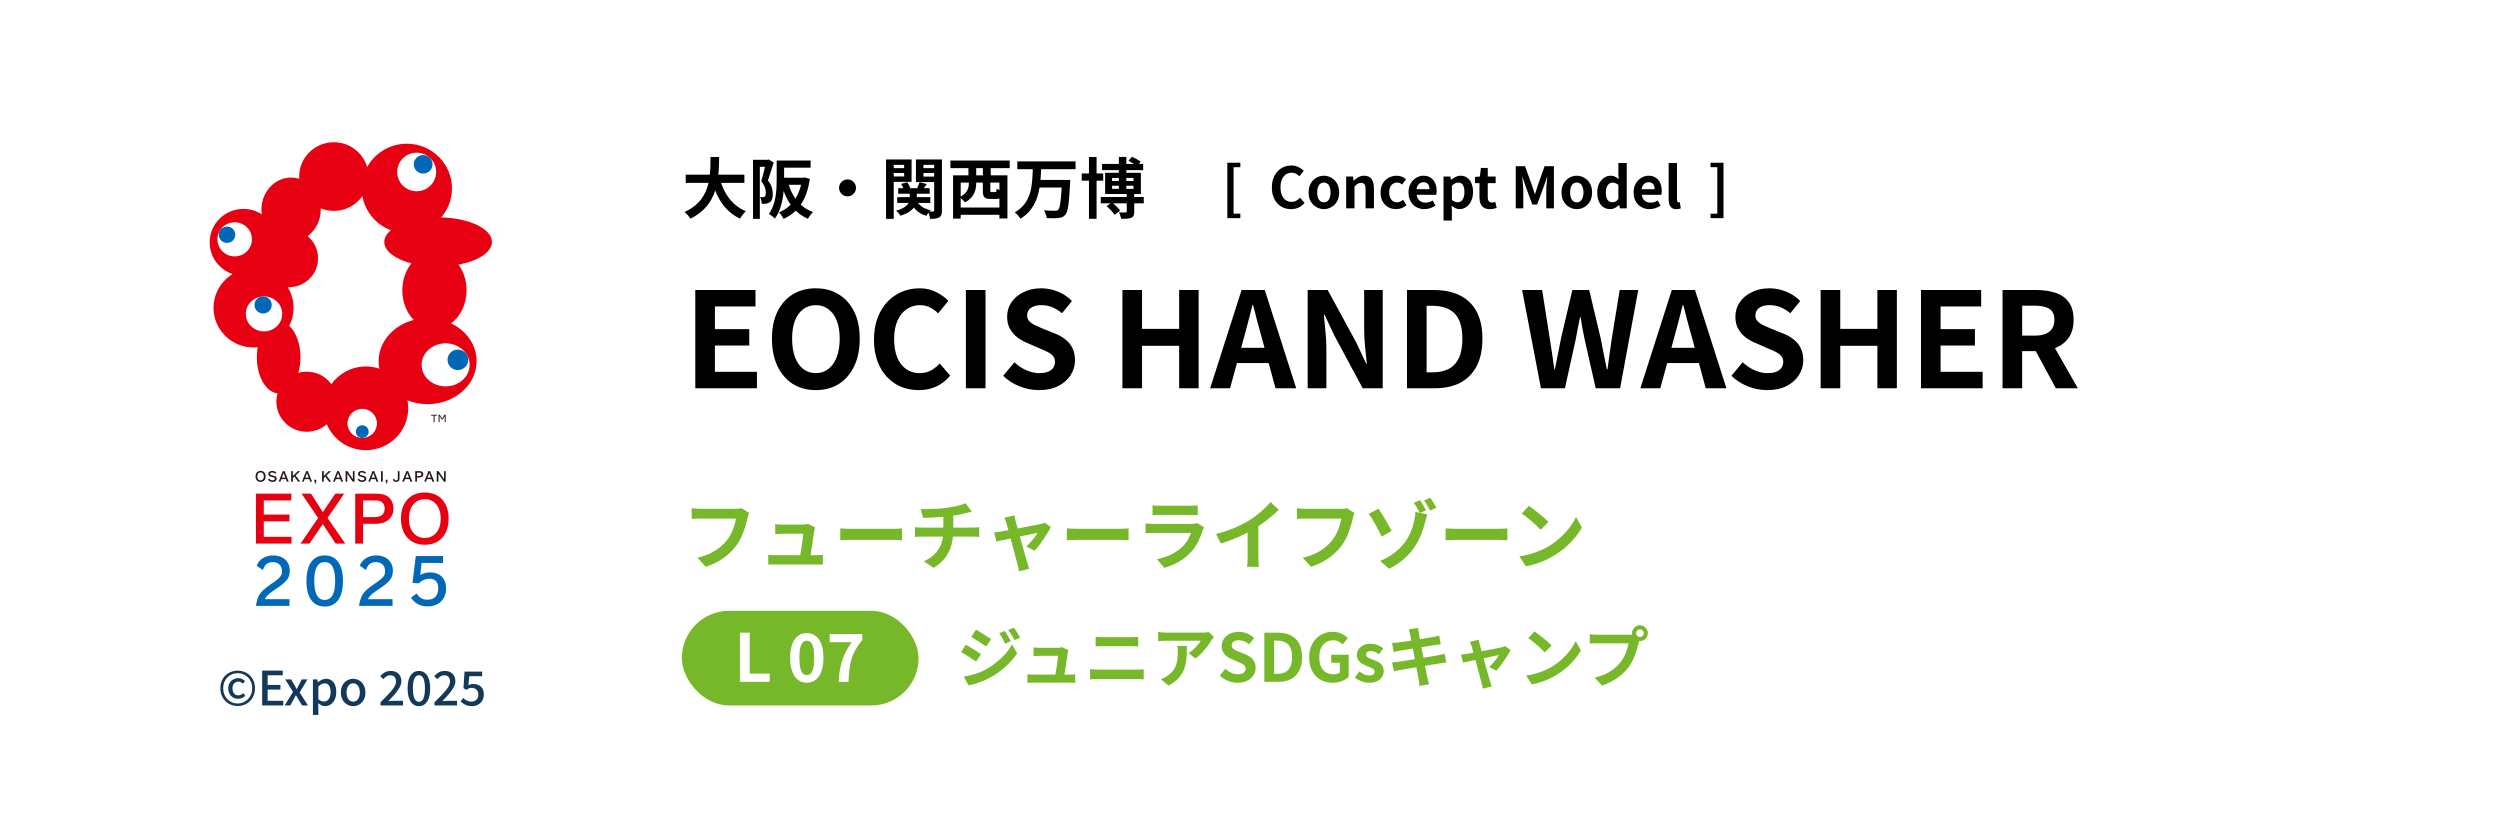 <svg width="528" height="176" fill="none" xmlns="http://www.w3.org/2000/svg"><path d="M528 0H0V176H528V0Z" fill="white"/><g clip-path="url(#clip0_704_2)"><g clip-path="url(#clip1_704_2)"><path d="M110.091 17H38.084C34.724 17 32 19.697 32 23.023V134.976C32 138.303 34.724 141 38.084 141H110.091C113.451 141 116.175 138.303 116.175 134.976V23.023C116.175 19.697 113.451 17 110.091 17Z" fill="white"/><path d="M55.71 110.114H61.138V108.681H55.71V105.692H61.529V104.259H54.047V114.804H61.574V113.376H55.71V110.114Z" fill="#E60012"/><path d="M72.695 104.259H70.817L68.183 108.156L65.68 104.259H63.687L67.192 109.395L63.481 114.804H65.369L68.168 110.679L70.888 114.804H72.915L69.175 109.395L72.695 104.259Z" fill="#E60012"/><path d="M81.944 104.899C81.318 104.438 80.522 104.259 79.1 104.259H75.019V114.804H76.681V110.63H79.375C80.472 110.63 81.403 110.322 82.074 109.742C82.75 109.162 83.101 108.349 83.101 107.397C83.101 106.907 82.995 106.411 82.795 105.974C82.59 105.528 82.294 105.152 81.939 104.899H81.944ZM81.243 107.402C81.243 107.987 81.058 108.438 80.702 108.746C80.337 109.058 79.801 109.217 79.11 109.217H76.691V105.692H79.41C80.001 105.692 80.462 105.841 80.772 106.138C81.083 106.431 81.243 106.857 81.243 107.402Z" fill="#E60012"/><path d="M93.386 105.494C92.495 104.527 91.228 104.011 89.716 104.011C88.203 104.011 86.941 104.522 86.045 105.494C85.159 106.46 84.688 107.834 84.688 109.465V109.594C84.688 111.225 85.159 112.603 86.045 113.57C86.936 114.541 88.208 115.052 89.716 115.052C91.223 115.052 92.495 114.541 93.386 113.57C94.277 112.603 94.743 111.23 94.743 109.594V109.465C94.743 107.834 94.272 106.46 93.386 105.494ZM89.716 113.619C88.729 113.619 87.888 113.237 87.287 112.509C86.676 111.78 86.356 110.754 86.356 109.549C86.356 108.344 86.676 107.268 87.282 106.54C87.883 105.821 88.744 105.439 89.766 105.439C90.787 105.439 91.568 105.826 92.164 106.554C92.765 107.293 93.085 108.319 93.085 109.534C93.085 110.749 92.765 111.775 92.159 112.504C91.558 113.232 90.712 113.614 89.721 113.614L89.716 113.619Z" fill="#E60012"/><path d="M58.123 124.481L58.574 124.179C59.656 123.455 60.282 122.915 60.667 122.369C61.043 121.844 61.198 121.289 61.198 120.52C61.198 119.568 60.868 118.765 60.232 118.185C59.601 117.61 58.724 117.303 57.688 117.303C56.09 117.303 54.774 118.101 54.243 119.385L54.213 119.454L55.515 120.411L55.555 120.287C55.92 119.216 56.571 118.716 57.608 118.716C58.789 118.716 59.556 119.464 59.556 120.614C59.556 121.065 59.461 121.398 59.24 121.72C59.015 122.047 58.634 122.389 58.008 122.82C56.381 123.941 55.57 124.551 55.039 125.225C54.498 125.909 54.293 126.618 54.062 127.852L54.042 127.966H61.138V126.549H55.95C56.141 126.028 56.596 125.507 58.118 124.481H58.123Z" fill="#0068B7"/><path d="M68.579 117.303C67.878 117.303 67.262 117.456 66.741 117.754C66.261 118.031 65.86 118.438 65.549 118.958C65.009 119.861 64.718 121.145 64.718 122.667C64.718 124.427 65.049 125.785 65.71 126.702C66.376 127.634 67.352 128.105 68.619 128.105C69.225 128.105 69.776 127.981 70.251 127.743C70.727 127.505 71.128 127.148 71.453 126.687C72.104 125.755 72.435 124.412 72.435 122.696C72.435 119.216 71.063 117.303 68.579 117.303ZM67.618 118.949C67.888 118.785 68.213 118.706 68.579 118.706C69.32 118.706 69.861 119.023 70.227 119.677C70.597 120.342 70.787 121.363 70.787 122.716C70.787 124.07 70.597 125.081 70.216 125.74C69.846 126.39 69.295 126.707 68.544 126.707C68.188 126.707 67.873 126.623 67.603 126.459C67.337 126.296 67.107 126.048 66.927 125.721C66.551 125.046 66.366 124.03 66.366 122.696C66.366 121.363 66.556 120.347 66.932 119.682C67.117 119.36 67.347 119.112 67.618 118.949Z" fill="#0068B7"/><path d="M79.901 124.481L80.351 124.179C81.433 123.455 82.059 122.915 82.445 122.369C82.815 121.844 82.975 121.289 82.975 120.52C82.975 119.568 82.64 118.765 82.009 118.185C81.378 117.61 80.497 117.303 79.465 117.303C77.868 117.303 76.551 118.101 76.02 119.385L75.99 119.454L77.292 120.411L77.332 120.287C77.698 119.216 78.353 118.716 79.39 118.716C80.572 118.716 81.338 119.464 81.338 120.614C81.338 121.065 81.243 121.398 81.017 121.72C80.787 122.047 80.412 122.389 79.786 122.82C78.158 123.941 77.342 124.551 76.816 125.225C76.275 125.909 76.07 126.618 75.835 127.852L75.815 127.966H82.91V126.549H77.722C77.913 126.028 78.368 125.507 79.891 124.481H79.901Z" fill="#0068B7"/><path d="M93.321 121.809C92.735 121.214 91.889 120.897 90.882 120.897C90.041 120.897 89.395 121.06 88.764 121.442L89.04 118.889H93.572V117.441H87.818L87.122 123.113L88.464 123.207L88.494 123.177C89.09 122.563 89.891 122.226 90.762 122.226C91.318 122.226 91.779 122.409 92.089 122.746C92.4 123.093 92.56 123.604 92.56 124.223C92.56 125.012 92.365 125.621 91.974 126.033C91.588 126.449 91.018 126.658 90.282 126.658C89.786 126.658 89.37 126.558 89.015 126.365C88.659 126.172 88.344 125.864 88.043 125.428L87.983 125.349L86.796 126.226L86.852 126.301C87.287 126.915 87.773 127.357 88.339 127.644C88.904 127.932 89.55 128.071 90.327 128.071C91.473 128.071 92.445 127.709 93.146 127.029C93.847 126.345 94.217 125.393 94.217 124.278C94.217 123.257 93.907 122.399 93.321 121.804V121.809Z" fill="#0068B7"/><path d="M55.034 99.45C54.388 99.45 53.972 99.901 53.972 100.6V100.625C53.972 101.324 54.388 101.775 55.034 101.775C55.68 101.775 56.095 101.324 56.095 100.625V100.6C56.095 99.901 55.68 99.45 55.034 99.45ZM55.034 101.463C54.618 101.463 54.338 101.126 54.338 100.62C54.338 100.115 54.608 99.767 55.044 99.767C55.454 99.767 55.73 100.11 55.73 100.615C55.73 101.121 55.459 101.458 55.039 101.458L55.034 101.463Z" fill="#231815"/><path d="M58.088 100.576C57.968 100.521 57.838 100.482 57.557 100.412C57.292 100.348 57.262 100.333 57.192 100.298C57.102 100.253 57.052 100.169 57.052 100.07C57.052 99.892 57.217 99.778 57.482 99.778C57.723 99.778 57.923 99.867 58.093 100.04L58.113 100.06L58.384 99.852L58.364 99.827C58.118 99.574 57.843 99.455 57.482 99.455C57.007 99.455 56.671 99.718 56.671 100.095C56.671 100.308 56.771 100.477 56.972 100.581C57.077 100.635 57.112 100.65 57.377 100.715C57.798 100.824 57.828 100.838 57.898 100.873C57.998 100.933 58.048 101.002 58.048 101.101C58.048 101.305 57.833 101.453 57.532 101.453C57.352 101.453 57.197 101.404 57.072 101.309C57.012 101.265 56.952 101.2 56.882 101.111L56.867 101.086L56.581 101.3L56.601 101.319C56.686 101.423 56.756 101.508 56.836 101.567C57.022 101.706 57.287 101.79 57.557 101.79C58.068 101.79 58.444 101.503 58.444 101.101C58.444 100.863 58.319 100.67 58.098 100.576H58.088Z" fill="#231815"/><path d="M60.096 99.505H59.726L58.844 101.726H59.225L59.425 101.195H60.382L60.577 101.726H60.978L60.101 99.505H60.096ZM60.267 100.888H59.541L59.906 99.906L60.267 100.888Z" fill="#231815"/><path d="M62.435 100.412L63.386 99.505H62.901L61.854 100.526V99.505H61.489V101.726H61.854V100.957L62.18 100.66L62.941 101.716L62.946 101.726H63.406L62.435 100.412Z" fill="#231815"/><path d="M65.029 99.505H64.658L63.777 101.726H64.157L64.358 101.195H65.314L65.509 101.726H65.91L65.029 99.505ZM65.194 100.888H64.468L64.838 99.906L65.194 100.888Z" fill="#231815"/><path d="M66.386 101.324V101.726H66.566C66.561 101.845 66.511 101.934 66.416 101.998L66.381 102.018L66.561 102.157L66.581 102.142C66.736 102.013 66.796 101.879 66.796 101.656V101.319H66.391L66.386 101.324Z" fill="#231815"/><path d="M68.96 100.412L69.916 99.505H69.43L68.384 100.526V99.505H68.018V101.726H68.384V100.957L68.704 100.66L69.466 101.716L69.475 101.726H69.936L68.96 100.412Z" fill="#231815"/><path d="M71.593 99.505H71.223L70.341 101.726H70.722L70.917 101.195H71.874L72.069 101.726H72.469L71.588 99.505H71.593ZM71.763 100.888H71.037L71.403 99.906L71.763 100.888Z" fill="#231815"/><path d="M74.528 99.505V101.19L73.372 99.515L73.367 99.505H72.991V101.726H73.342V100.045L74.488 101.716L74.499 101.726H74.879V99.505H74.528Z" fill="#231815"/><path d="M77.026 100.576C76.906 100.521 76.781 100.482 76.496 100.412C76.23 100.348 76.2 100.333 76.13 100.298C76.04 100.253 75.99 100.169 75.99 100.07C75.99 99.892 76.15 99.778 76.415 99.778C76.656 99.778 76.861 99.867 77.031 100.04L77.046 100.06L77.322 99.852L77.302 99.827C77.056 99.574 76.781 99.455 76.421 99.455C75.945 99.455 75.609 99.718 75.609 100.095C75.609 100.308 75.715 100.477 75.91 100.581C76.015 100.635 76.055 100.65 76.315 100.715C76.736 100.824 76.766 100.838 76.836 100.873C76.941 100.933 76.981 101.002 76.981 101.101C76.981 101.305 76.766 101.453 76.466 101.453C76.29 101.453 76.13 101.404 76.005 101.309C75.945 101.265 75.885 101.2 75.815 101.111L75.8 101.086L75.514 101.3L75.534 101.319C75.619 101.423 75.694 101.508 75.769 101.567C75.95 101.706 76.22 101.79 76.486 101.79C77.001 101.79 77.372 101.503 77.372 101.101C77.372 100.863 77.247 100.67 77.026 100.576Z" fill="#231815"/><path d="M79.04 99.525V99.505H78.659L77.798 101.686L77.783 101.726H78.163L78.359 101.195H79.315L79.51 101.726H79.911L79.04 99.525ZM79.2 100.888H78.474L78.844 99.906L79.2 100.888Z" fill="#231815"/><path d="M80.838 99.505H80.472V101.726H80.838V99.505Z" fill="#231815"/><path d="M81.438 101.324V101.726H81.613C81.613 101.845 81.558 101.934 81.463 101.998L81.428 102.018L81.608 102.157L81.623 102.142C81.778 102.013 81.839 101.879 81.839 101.656V101.319H81.433L81.438 101.324Z" fill="#231815"/><path d="M84.017 99.505V101.116C84.017 101.364 83.927 101.463 83.707 101.463C83.552 101.463 83.412 101.404 83.326 101.295C83.291 101.255 83.256 101.186 83.236 101.136L83.221 101.101L82.956 101.3L82.966 101.319C82.986 101.379 83.031 101.448 83.066 101.493C83.221 101.681 83.436 101.78 83.712 101.78C84.123 101.78 84.378 101.542 84.378 101.161V99.505H84.012H84.017Z" fill="#231815"/><path d="M86.21 99.525V99.505H85.83L84.963 101.686L84.948 101.726H85.329L85.529 101.195H86.486L86.681 101.726H87.082L86.21 99.525ZM86.371 100.888H85.644L86.015 99.906L86.371 100.888Z" fill="#231815"/><path d="M89.16 99.639C89.025 99.54 88.859 99.505 88.559 99.505H87.698V101.726H88.063V100.853H88.614C89.09 100.853 89.405 100.581 89.405 100.169C89.405 99.951 89.31 99.748 89.16 99.639ZM88.995 100.169C88.995 100.477 88.754 100.541 88.559 100.541H88.063V99.822H88.624C88.865 99.822 89 99.946 89 100.169H88.995Z" fill="#231815"/><path d="M90.852 99.525V99.505H90.477L89.61 101.686L89.595 101.726H89.976L90.171 101.195H91.127L91.323 101.726H91.723L90.847 99.525H90.852ZM91.012 100.888H90.286L90.652 99.906L91.007 100.888H91.012Z" fill="#231815"/><path d="M93.776 99.505V101.19L92.624 99.515L92.614 99.505H92.239V101.726H92.589V100.045L93.736 101.716L93.746 101.726H94.127V99.505H93.776Z" fill="#231815"/><path d="M103.897 51.103C103.897 48.337 99.155 46.072 93.176 45.918C94.598 44.267 95.459 42.13 95.459 39.795C95.459 34.58 91.188 30.351 85.925 30.351C82.305 30.351 79.16 32.349 77.542 35.289C76.666 32.26 73.847 30.039 70.507 30.039C66.466 30.039 63.186 33.281 63.186 37.287C63.186 37.445 63.191 37.609 63.206 37.763C62.655 37.589 62.079 37.5 61.478 37.5C58.023 37.5 55.219 40.524 55.219 44.257C55.219 44.594 55.244 44.926 55.289 45.254C54.173 44.54 52.846 44.123 51.424 44.123C47.478 44.123 44.283 47.286 44.283 51.193C44.283 54.301 46.311 56.944 49.13 57.886C46.712 59.358 45.099 62 45.099 65.019C45.099 69.64 48.88 73.388 53.552 73.388C53.847 73.388 54.143 73.373 54.428 73.343C54.308 74.018 54.248 74.727 54.248 75.465C54.248 79.54 56.191 82.872 58.629 83.06C58.464 83.626 58.374 84.225 58.374 84.84C58.374 88.345 61.243 91.186 64.783 91.186C66.411 91.186 67.893 90.586 69.02 89.599C70.357 92.812 73.552 95.073 77.282 95.073C82.219 95.073 86.22 91.112 86.22 86.223C86.22 85.653 86.165 85.098 86.06 84.553C87.357 85.068 88.799 85.356 90.316 85.356C96.03 85.356 100.662 81.285 100.662 76.268C100.662 72.828 98.484 69.833 95.274 68.292C97.232 66.854 98.539 64.266 98.539 61.301C98.539 59.224 97.898 57.335 96.841 55.893C100.982 55.119 103.902 53.26 103.902 51.089L103.897 51.103ZM69.981 81.132C68.819 79.535 66.922 78.499 64.783 78.499C64.168 78.499 63.577 78.584 63.011 78.747C63.301 77.756 63.462 76.645 63.462 75.47C63.462 72.61 62.505 70.111 61.088 68.812C61.674 67.672 62.004 66.388 62.004 65.025C62.004 63.423 61.549 61.926 60.763 60.657C60.843 60.657 60.923 60.662 61.003 60.662C64.413 60.662 67.177 57.925 67.177 54.554C67.177 52.67 66.321 50.989 64.969 49.874C66.641 48.659 67.738 46.602 67.738 44.262C67.738 44.173 67.738 44.084 67.738 43.994C68.589 44.341 69.525 44.535 70.512 44.535C73.011 44.535 75.214 43.295 76.536 41.406C77.112 44.728 79.44 47.455 82.545 48.625C81.663 49.363 81.163 50.206 81.163 51.108C81.163 53.037 83.471 54.723 86.896 55.62C85.705 57.092 84.969 59.105 84.969 61.326C84.969 63.835 85.905 66.076 87.382 67.578C83.096 68.688 79.966 72.168 79.966 76.293C79.966 76.829 80.021 77.349 80.121 77.86C79.225 77.562 78.273 77.399 77.282 77.399C74.267 77.399 71.599 78.876 69.981 81.142V81.132Z" fill="#E60012"/><path d="M99.189 77.057C99.189 79.565 96.916 81.603 94.117 81.603C91.318 81.603 89.044 79.565 89.044 77.057C89.044 74.548 91.318 72.51 94.117 72.51C96.916 72.51 99.189 74.548 99.189 77.057Z" fill="white"/><path d="M98.884 76.001C98.884 77.195 97.908 78.162 96.701 78.162C95.494 78.162 94.518 77.195 94.518 76.001C94.518 74.806 95.494 73.834 96.701 73.834C97.908 73.834 98.884 74.806 98.884 76.001Z" fill="#0068B7"/><path d="M92.114 36.315C92.114 38.566 90.271 40.39 87.998 40.39C85.725 40.39 83.882 38.566 83.882 36.315C83.882 34.064 85.725 32.245 87.998 32.245C90.271 32.245 92.114 34.069 92.114 36.315Z" fill="white"/><path d="M91.354 34.704C91.354 35.789 90.467 36.667 89.371 36.667C88.274 36.667 87.388 35.785 87.388 34.704C87.388 33.623 88.274 32.74 89.371 32.74C90.467 32.74 91.354 33.618 91.354 34.704Z" fill="#0068B7"/><path d="M53.206 50.548C53.206 52.541 51.574 54.152 49.566 54.152C47.558 54.152 45.92 52.536 45.92 50.548C45.92 48.56 47.553 46.944 49.566 46.944C51.579 46.944 53.206 48.555 53.206 50.548Z" fill="white"/><path d="M49.691 49.577C49.691 50.533 48.91 51.307 47.944 51.307C46.977 51.307 46.196 50.533 46.196 49.577C46.196 48.62 46.977 47.846 47.944 47.846C48.91 47.846 49.691 48.62 49.691 49.577Z" fill="#0068B7"/><path d="M59.606 66.294C59.606 68.336 57.883 69.987 55.76 69.987C53.637 69.987 51.914 68.331 51.914 66.294C51.914 64.256 53.637 62.6 55.76 62.6C57.883 62.6 59.606 64.256 59.606 66.294Z" fill="white"/><path d="M53.747 64.41C53.747 65.406 54.563 66.215 55.569 66.215C56.576 66.215 57.392 65.411 57.392 64.41C57.392 63.408 56.576 62.605 55.569 62.605C54.563 62.605 53.747 63.413 53.747 64.41Z" fill="#0068B7"/><path d="M79.611 89.421C79.611 91.121 78.219 92.5 76.501 92.5C74.783 92.5 73.391 91.121 73.391 89.421C73.391 87.721 74.783 86.342 76.501 86.342C78.219 86.342 79.611 87.721 79.611 89.421Z" fill="white"/><path d="M75.149 91.161C75.149 90.417 75.755 89.817 76.501 89.817C77.247 89.817 77.858 90.417 77.858 91.161C77.858 91.905 77.247 92.5 76.501 92.5C75.755 92.5 75.149 91.9 75.149 91.161Z" fill="#0068B7"/><path d="M92.31 87.78H91.784V89.158H91.564V87.78H91.038V87.592H92.315V87.78H92.31Z" fill="#231815"/><path d="M94.127 87.597V89.158H93.917V87.864L93.481 88.608H93.276L92.836 87.864V89.158H92.625V87.597H92.891L93.376 88.415L93.867 87.597H94.132H94.127Z" fill="#231815"/><path d="M50.19 149.11C49.703 149.11 49.24 149.023 48.8 148.85C48.36 148.677 47.97 148.427 47.63 148.1C47.29 147.767 47.023 147.37 46.83 146.91C46.637 146.45 46.54 145.933 46.54 145.36C46.54 144.787 46.637 144.27 46.83 143.81C47.023 143.35 47.29 142.96 47.63 142.64C47.97 142.313 48.36 142.067 48.8 141.9C49.24 141.727 49.703 141.64 50.19 141.64C50.683 141.64 51.15 141.727 51.59 141.9C52.037 142.067 52.427 142.313 52.76 142.64C53.1 142.96 53.367 143.35 53.56 143.81C53.753 144.27 53.85 144.787 53.85 145.36C53.85 145.933 53.753 146.45 53.56 146.91C53.367 147.37 53.1 147.767 52.76 148.1C52.427 148.427 52.037 148.677 51.59 148.85C51.15 149.023 50.683 149.11 50.19 149.11ZM50.19 148.58C50.61 148.58 51.003 148.503 51.37 148.35C51.743 148.19 52.07 147.97 52.35 147.69C52.637 147.403 52.86 147.063 53.02 146.67C53.18 146.277 53.26 145.84 53.26 145.36C53.26 144.88 53.18 144.443 53.02 144.05C52.86 143.657 52.637 143.32 52.35 143.04C52.07 142.76 51.743 142.547 51.37 142.4C51.003 142.247 50.61 142.17 50.19 142.17C49.77 142.17 49.377 142.247 49.01 142.4C48.643 142.547 48.32 142.76 48.04 143.04C47.76 143.32 47.54 143.657 47.38 144.05C47.22 144.443 47.14 144.88 47.14 145.36C47.14 145.84 47.22 146.277 47.38 146.67C47.54 147.063 47.76 147.403 48.04 147.69C48.32 147.97 48.643 148.19 49.01 148.35C49.377 148.503 49.77 148.58 50.19 148.58ZM50.3 147.58C49.907 147.58 49.553 147.493 49.24 147.32C48.927 147.14 48.677 146.883 48.49 146.55C48.303 146.217 48.21 145.82 48.21 145.36C48.21 144.927 48.31 144.55 48.51 144.23C48.71 143.91 48.97 143.663 49.29 143.49C49.61 143.31 49.953 143.22 50.32 143.22C50.653 143.22 50.93 143.283 51.15 143.41C51.377 143.53 51.577 143.683 51.75 143.87L51.29 144.4C51.15 144.253 51.01 144.143 50.87 144.07C50.73 143.997 50.567 143.96 50.38 143.96C49.987 143.96 49.673 144.093 49.44 144.36C49.213 144.62 49.1 144.953 49.1 145.36C49.1 145.82 49.21 146.187 49.43 146.46C49.657 146.727 49.957 146.86 50.33 146.86C50.563 146.86 50.76 146.817 50.92 146.73C51.087 146.637 51.25 146.527 51.41 146.4L51.81 146.96C51.597 147.14 51.37 147.29 51.13 147.41C50.897 147.523 50.62 147.58 50.3 147.58ZM55.368 149V141.63H59.718V142.61H56.528V144.66H59.228V145.64H56.528V148.01H59.828V149H55.368ZM60.115 149L61.885 146.13L60.235 143.49H61.485L62.135 144.6C62.222 144.753 62.308 144.907 62.395 145.06C62.482 145.213 62.568 145.37 62.655 145.53H62.705C62.772 145.37 62.842 145.213 62.915 145.06C62.995 144.907 63.075 144.753 63.155 144.6L63.735 143.49H64.935L63.285 146.25L65.055 149H63.805L63.085 147.83C62.998 147.67 62.908 147.507 62.815 147.34C62.722 147.173 62.622 147.013 62.515 146.86H62.465C62.385 147.013 62.302 147.173 62.215 147.34C62.128 147.5 62.042 147.663 61.955 147.83L61.315 149H60.115ZM66.089 151.23V143.49H67.029L67.129 144.1H67.149C67.395 143.9 67.662 143.727 67.949 143.58C68.235 143.433 68.535 143.36 68.849 143.36C69.309 143.36 69.702 143.477 70.029 143.71C70.355 143.943 70.602 144.27 70.769 144.69C70.935 145.103 71.019 145.593 71.019 146.16C71.019 146.787 70.905 147.323 70.679 147.77C70.459 148.217 70.169 148.557 69.809 148.79C69.449 149.023 69.062 149.14 68.649 149.14C68.409 149.14 68.165 149.087 67.919 148.98C67.672 148.867 67.435 148.71 67.209 148.51L67.239 149.45V151.23H66.089ZM68.429 148.17C68.695 148.17 68.932 148.093 69.139 147.94C69.352 147.787 69.519 147.563 69.639 147.27C69.765 146.97 69.829 146.607 69.829 146.18C69.829 145.793 69.782 145.463 69.689 145.19C69.602 144.91 69.465 144.697 69.279 144.55C69.092 144.397 68.845 144.32 68.539 144.32C68.325 144.32 68.112 144.377 67.899 144.49C67.692 144.597 67.472 144.763 67.239 144.99V147.68C67.452 147.86 67.662 147.987 67.869 148.06C68.075 148.133 68.262 148.17 68.429 148.17ZM74.598 149.14C74.144 149.14 73.718 149.027 73.318 148.8C72.924 148.567 72.604 148.237 72.358 147.81C72.118 147.377 71.998 146.857 71.998 146.25C71.998 145.637 72.118 145.117 72.358 144.69C72.604 144.257 72.924 143.927 73.318 143.7C73.718 143.473 74.144 143.36 74.598 143.36C74.931 143.36 75.254 143.427 75.568 143.56C75.881 143.687 76.158 143.873 76.398 144.12C76.638 144.367 76.828 144.67 76.968 145.03C77.108 145.383 77.178 145.79 77.178 146.25C77.178 146.857 77.054 147.377 76.808 147.81C76.568 148.237 76.251 148.567 75.858 148.8C75.471 149.027 75.051 149.14 74.598 149.14ZM74.598 148.18C74.884 148.18 75.131 148.1 75.338 147.94C75.551 147.78 75.714 147.557 75.828 147.27C75.941 146.977 75.998 146.637 75.998 146.25C75.998 145.863 75.941 145.527 75.828 145.24C75.714 144.947 75.551 144.72 75.338 144.56C75.131 144.393 74.884 144.31 74.598 144.31C74.304 144.31 74.051 144.393 73.838 144.56C73.631 144.72 73.471 144.947 73.358 145.24C73.244 145.527 73.188 145.863 73.188 146.25C73.188 146.637 73.244 146.977 73.358 147.27C73.471 147.557 73.631 147.78 73.838 147.94C74.051 148.1 74.304 148.18 74.598 148.18ZM80.356 149V148.33C81.043 147.657 81.629 147.06 82.116 146.54C82.609 146.013 82.986 145.54 83.246 145.12C83.506 144.693 83.636 144.293 83.636 143.92C83.636 143.653 83.589 143.423 83.496 143.23C83.409 143.037 83.273 142.887 83.086 142.78C82.906 142.673 82.676 142.62 82.396 142.62C82.109 142.62 81.846 142.703 81.606 142.87C81.366 143.03 81.146 143.22 80.946 143.44L80.296 142.8C80.609 142.453 80.939 142.183 81.286 141.99C81.639 141.797 82.059 141.7 82.546 141.7C82.993 141.7 83.383 141.79 83.716 141.97C84.049 142.15 84.306 142.403 84.486 142.73C84.673 143.05 84.766 143.427 84.766 143.86C84.766 144.293 84.643 144.733 84.396 145.18C84.156 145.627 83.829 146.09 83.416 146.57C83.003 147.05 82.539 147.557 82.026 148.09C82.219 148.07 82.423 148.053 82.636 148.04C82.856 148.02 83.056 148.01 83.236 148.01H85.116V149H80.356ZM88.479 149.14C87.986 149.14 87.559 148.997 87.199 148.71C86.846 148.417 86.573 147.993 86.379 147.44C86.186 146.88 86.089 146.197 86.089 145.39C86.089 144.583 86.186 143.907 86.379 143.36C86.573 142.813 86.846 142.4 87.199 142.12C87.559 141.84 87.986 141.7 88.479 141.7C88.966 141.7 89.386 141.84 89.739 142.12C90.093 142.4 90.366 142.813 90.559 143.36C90.752 143.907 90.849 144.583 90.849 145.39C90.849 146.197 90.752 146.88 90.559 147.44C90.366 147.993 90.093 148.417 89.739 148.71C89.386 148.997 88.966 149.14 88.479 149.14ZM88.479 148.22C88.726 148.22 88.946 148.127 89.139 147.94C89.332 147.753 89.483 147.453 89.589 147.04C89.696 146.627 89.749 146.077 89.749 145.39C89.749 144.703 89.696 144.16 89.589 143.76C89.483 143.353 89.332 143.06 89.139 142.88C88.946 142.7 88.726 142.61 88.479 142.61C88.233 142.61 88.013 142.7 87.819 142.88C87.626 143.06 87.472 143.353 87.359 143.76C87.252 144.16 87.199 144.703 87.199 145.39C87.199 146.077 87.252 146.627 87.359 147.04C87.472 147.453 87.626 147.753 87.819 147.94C88.013 148.127 88.233 148.22 88.479 148.22ZM91.762 149V148.33C92.449 147.657 93.036 147.06 93.522 146.54C94.016 146.013 94.392 145.54 94.652 145.12C94.912 144.693 95.042 144.293 95.042 143.92C95.042 143.653 94.996 143.423 94.902 143.23C94.816 143.037 94.679 142.887 94.492 142.78C94.312 142.673 94.082 142.62 93.802 142.62C93.516 142.62 93.252 142.703 93.012 142.87C92.772 143.03 92.552 143.22 92.352 143.44L91.702 142.8C92.016 142.453 92.346 142.183 92.692 141.99C93.046 141.797 93.466 141.7 93.952 141.7C94.399 141.7 94.789 141.79 95.122 141.97C95.456 142.15 95.712 142.403 95.892 142.73C96.079 143.05 96.172 143.427 96.172 143.86C96.172 144.293 96.049 144.733 95.802 145.18C95.562 145.627 95.236 146.09 94.822 146.57C94.409 147.05 93.946 147.557 93.432 148.09C93.626 148.07 93.829 148.053 94.042 148.04C94.262 148.02 94.462 148.01 94.642 148.01H96.522V149H91.762ZM99.705 149.14C99.325 149.14 98.985 149.093 98.685 149C98.385 148.907 98.122 148.783 97.895 148.63C97.669 148.477 97.469 148.317 97.295 148.15L97.845 147.4C97.985 147.54 98.139 147.67 98.305 147.79C98.472 147.903 98.659 147.997 98.865 148.07C99.079 148.143 99.315 148.18 99.575 148.18C99.849 148.18 100.095 148.123 100.315 148.01C100.535 147.89 100.709 147.72 100.835 147.5C100.962 147.28 101.025 147.02 101.025 146.72C101.025 146.267 100.895 145.913 100.635 145.66C100.382 145.407 100.045 145.28 99.625 145.28C99.392 145.28 99.192 145.317 99.025 145.39C98.859 145.457 98.669 145.56 98.455 145.7L97.885 145.34L98.105 141.84H101.835V142.82H99.105L98.935 144.7C99.095 144.62 99.255 144.56 99.415 144.52C99.575 144.473 99.752 144.45 99.945 144.45C100.359 144.45 100.735 144.53 101.075 144.69C101.415 144.843 101.685 145.087 101.885 145.42C102.085 145.747 102.185 146.167 102.185 146.68C102.185 147.2 102.069 147.643 101.835 148.01C101.602 148.377 101.295 148.657 100.915 148.85C100.542 149.043 100.139 149.14 99.705 149.14Z" fill="#12395A"/></g><path d="M146.847 82V61.252H159.559V64.724H150.991V69.512H158.243V72.984H150.991V78.528H159.867V82H146.847ZM172.305 82.392C170.476 82.392 168.861 81.963 167.461 81.104C166.08 80.227 164.997 78.976 164.213 77.352C163.429 75.728 163.037 73.787 163.037 71.528C163.037 69.288 163.429 67.375 164.213 65.788C164.997 64.201 166.08 62.988 167.461 62.148C168.861 61.308 170.476 60.888 172.305 60.888C174.153 60.888 175.768 61.317 177.149 62.176C178.531 63.016 179.613 64.229 180.397 65.816C181.181 67.384 181.573 69.288 181.573 71.528C181.573 73.787 181.181 75.728 180.397 77.352C179.613 78.976 178.531 80.227 177.149 81.104C175.768 81.963 174.153 82.392 172.305 82.392ZM172.305 78.808C173.332 78.808 174.219 78.509 174.965 77.912C175.731 77.315 176.319 76.475 176.729 75.392C177.14 74.291 177.345 73.003 177.345 71.528C177.345 70.053 177.14 68.793 176.729 67.748C176.319 66.684 175.731 65.872 174.965 65.312C174.219 64.733 173.332 64.444 172.305 64.444C171.279 64.444 170.383 64.733 169.617 65.312C168.871 65.872 168.292 66.684 167.881 67.748C167.489 68.793 167.293 70.053 167.293 71.528C167.293 73.003 167.489 74.291 167.881 75.392C168.292 76.475 168.871 77.315 169.617 77.912C170.383 78.509 171.279 78.808 172.305 78.808ZM194.048 82.392C192.742 82.392 191.519 82.168 190.38 81.72C189.242 81.253 188.234 80.563 187.356 79.648C186.498 78.733 185.816 77.613 185.312 76.288C184.827 74.963 184.584 73.441 184.584 71.724C184.584 70.007 184.836 68.485 185.34 67.16C185.844 65.816 186.535 64.677 187.412 63.744C188.308 62.811 189.335 62.101 190.492 61.616C191.668 61.131 192.91 60.888 194.216 60.888C195.542 60.888 196.718 61.159 197.744 61.7C198.79 62.223 199.639 62.839 200.292 63.548L198.136 66.18C197.614 65.657 197.035 65.237 196.4 64.92C195.784 64.603 195.084 64.444 194.3 64.444C193.255 64.444 192.312 64.733 191.472 65.312C190.651 65.872 190.007 66.684 189.54 67.748C189.074 68.812 188.84 70.091 188.84 71.584C188.84 73.096 189.055 74.393 189.484 75.476C189.932 76.54 190.558 77.361 191.36 77.94C192.182 78.519 193.134 78.808 194.216 78.808C195.112 78.808 195.906 78.621 196.596 78.248C197.306 77.856 197.931 77.361 198.472 76.764L200.684 79.34C199.826 80.348 198.846 81.113 197.744 81.636C196.643 82.14 195.411 82.392 194.048 82.392ZM203.995 82V61.252H208.139V82H203.995ZM219.425 82.392C218.044 82.392 216.691 82.131 215.365 81.608C214.04 81.085 212.873 80.339 211.865 79.368L214.245 76.512C214.973 77.203 215.804 77.763 216.737 78.192C217.689 78.603 218.613 78.808 219.509 78.808C220.592 78.808 221.413 78.593 221.973 78.164C222.533 77.735 222.813 77.156 222.813 76.428C222.813 75.905 222.673 75.495 222.393 75.196C222.132 74.879 221.768 74.599 221.301 74.356C220.835 74.113 220.293 73.871 219.677 73.628L216.933 72.424C216.243 72.144 215.571 71.771 214.917 71.304C214.283 70.819 213.751 70.212 213.321 69.484C212.911 68.756 212.705 67.888 212.705 66.88C212.705 65.741 213.013 64.724 213.629 63.828C214.245 62.932 215.095 62.223 216.177 61.7C217.26 61.159 218.492 60.888 219.873 60.888C221.105 60.888 222.291 61.121 223.429 61.588C224.568 62.055 225.557 62.717 226.397 63.576L224.297 66.152C223.644 65.611 222.963 65.191 222.253 64.892C221.544 64.593 220.751 64.444 219.873 64.444C218.977 64.444 218.259 64.64 217.717 65.032C217.195 65.405 216.933 65.937 216.933 66.628C216.933 67.113 217.083 67.515 217.381 67.832C217.68 68.149 218.072 68.429 218.557 68.672C219.043 68.896 219.575 69.129 220.153 69.372L222.869 70.464C223.709 70.8 224.437 71.22 225.053 71.724C225.688 72.228 226.173 72.835 226.509 73.544C226.864 74.253 227.041 75.112 227.041 76.12C227.041 77.24 226.733 78.276 226.117 79.228C225.52 80.18 224.652 80.945 223.513 81.524C222.393 82.103 221.031 82.392 219.425 82.392ZM237.054 82V61.252H241.198V69.456H249.038V61.252H253.154V82H249.038V73.04H241.198V82H237.054ZM255.585 82L262.221 61.252H267.121L273.757 82H269.389L266.449 71.192C266.132 70.109 265.824 68.989 265.525 67.832C265.245 66.656 264.947 65.517 264.629 64.416H264.517C264.256 65.536 263.967 66.675 263.649 67.832C263.351 68.989 263.052 70.109 262.753 71.192L259.785 82H255.585ZM259.701 76.68V73.46H269.557V76.68H259.701ZM276.183 82V61.252H280.411L286.431 72.312L288.531 76.792H288.671C288.559 75.709 288.437 74.524 288.307 73.236C288.176 71.948 288.111 70.716 288.111 69.54V61.252H292.031V82H287.803L281.839 70.912L279.739 66.46H279.599C279.692 67.58 279.804 68.765 279.935 70.016C280.065 71.267 280.131 72.489 280.131 73.684V82H276.183ZM297.155 82V61.252H302.839C304.967 61.252 306.787 61.625 308.299 62.372C309.83 63.119 311.006 64.248 311.827 65.76C312.667 67.272 313.087 69.195 313.087 71.528C313.087 73.861 312.677 75.803 311.855 77.352C311.034 78.901 309.877 80.068 308.383 80.852C306.89 81.617 305.117 82 303.063 82H297.155ZM301.299 78.64H302.559C303.866 78.64 304.986 78.407 305.919 77.94C306.871 77.455 307.599 76.689 308.103 75.644C308.607 74.58 308.859 73.208 308.859 71.528C308.859 69.848 308.607 68.504 308.103 67.496C307.599 66.469 306.871 65.732 305.919 65.284C304.986 64.817 303.866 64.584 302.559 64.584H301.299V78.64ZM325.447 82L321.471 61.252H325.699L327.295 71.388C327.482 72.471 327.65 73.563 327.799 74.664C327.967 75.765 328.126 76.876 328.275 77.996H328.387C328.611 76.876 328.835 75.765 329.059 74.664C329.283 73.563 329.498 72.471 329.703 71.388L332.083 61.252H335.639L338.047 71.388C338.271 72.452 338.486 73.544 338.691 74.664C338.915 75.765 339.139 76.876 339.363 77.996H339.503C339.653 76.876 339.802 75.765 339.951 74.664C340.119 73.563 340.278 72.471 340.427 71.388L342.079 61.252H345.999L342.163 82H337.011L334.687 71.724C334.519 70.921 334.361 70.128 334.211 69.344C334.062 68.541 333.931 67.748 333.819 66.964H333.707C333.558 67.748 333.399 68.541 333.231 69.344C333.082 70.128 332.933 70.921 332.783 71.724L330.515 82H325.447ZM346.449 82L353.085 61.252H357.985L364.621 82H360.253L357.313 71.192C356.995 70.109 356.687 68.989 356.389 67.832C356.109 66.656 355.81 65.517 355.493 64.416H355.381C355.119 65.536 354.83 66.675 354.513 67.832C354.214 68.989 353.915 70.109 353.617 71.192L350.649 82H346.449ZM350.565 76.68V73.46H360.421V76.68H350.565ZM373.234 82.392C371.853 82.392 370.499 82.131 369.174 81.608C367.849 81.085 366.682 80.339 365.674 79.368L368.054 76.512C368.782 77.203 369.613 77.763 370.546 78.192C371.498 78.603 372.422 78.808 373.318 78.808C374.401 78.808 375.222 78.593 375.782 78.164C376.342 77.735 376.622 77.156 376.622 76.428C376.622 75.905 376.482 75.495 376.202 75.196C375.941 74.879 375.577 74.599 375.11 74.356C374.643 74.113 374.102 73.871 373.486 73.628L370.742 72.424C370.051 72.144 369.379 71.771 368.726 71.304C368.091 70.819 367.559 70.212 367.13 69.484C366.719 68.756 366.514 67.888 366.514 66.88C366.514 65.741 366.822 64.724 367.438 63.828C368.054 62.932 368.903 62.223 369.986 61.7C371.069 61.159 372.301 60.888 373.682 60.888C374.914 60.888 376.099 61.121 377.238 61.588C378.377 62.055 379.366 62.717 380.206 63.576L378.106 66.152C377.453 65.611 376.771 65.191 376.062 64.892C375.353 64.593 374.559 64.444 373.682 64.444C372.786 64.444 372.067 64.64 371.526 65.032C371.003 65.405 370.742 65.937 370.742 66.628C370.742 67.113 370.891 67.515 371.19 67.832C371.489 68.149 371.881 68.429 372.366 68.672C372.851 68.896 373.383 69.129 373.962 69.372L376.678 70.464C377.518 70.8 378.246 71.22 378.862 71.724C379.497 72.228 379.982 72.835 380.318 73.544C380.673 74.253 380.85 75.112 380.85 76.12C380.85 77.24 380.542 78.276 379.926 79.228C379.329 80.18 378.461 80.945 377.322 81.524C376.202 82.103 374.839 82.392 373.234 82.392ZM384.519 82V61.252H388.663V69.456H396.503V61.252H400.619V82H396.503V73.04H388.663V82H384.519ZM405.71 82V61.252H418.422V64.724H409.854V69.512H417.106V72.984H409.854V78.528H418.73V82H405.71ZM422.937 82V61.252H430.133C431.607 61.252 432.933 61.448 434.109 61.84C435.285 62.213 436.218 62.867 436.909 63.8C437.599 64.715 437.945 65.965 437.945 67.552C437.945 69.083 437.599 70.343 436.909 71.332C436.218 72.303 435.285 73.021 434.109 73.488C432.933 73.936 431.607 74.16 430.133 74.16H427.081V82H422.937ZM427.081 70.884H429.769C431.113 70.884 432.13 70.604 432.821 70.044C433.53 69.484 433.885 68.653 433.885 67.552C433.885 66.432 433.53 65.657 432.821 65.228C432.13 64.78 431.113 64.556 429.769 64.556H427.081V70.884ZM434.193 82L429.377 73.096L432.289 70.52L438.841 82H434.193Z" fill="black"/><path d="M157.216 38.616H152.288C153.212 41.346 154.906 43.544 157.524 44.608C157.104 44.958 156.558 45.7 156.292 46.176C153.758 44.986 152.134 42.942 151.042 40.24C150.286 42.578 148.774 44.762 145.806 46.19C145.54 45.728 145.05 45.126 144.56 44.776C147.766 43.348 149.096 41.024 149.642 38.616H144.826V36.894H149.922C150.062 35.578 150.048 34.304 150.062 33.156H151.882C151.868 34.304 151.854 35.592 151.714 36.894H157.216V38.616ZM162.312 33.674L163.404 34.304C163.04 35.494 162.578 37.02 162.186 38.112C163.026 39.176 163.208 40.114 163.208 40.926C163.208 41.822 163.026 42.41 162.592 42.718C162.368 42.872 162.102 42.956 161.78 43.012C161.542 43.04 161.206 43.054 160.884 43.04C160.87 42.648 160.744 42.018 160.52 41.626C160.772 41.64 160.954 41.64 161.136 41.64C161.29 41.626 161.416 41.598 161.528 41.514C161.682 41.402 161.738 41.122 161.738 40.73C161.738 40.086 161.556 39.218 160.772 38.28C161.052 37.398 161.346 36.18 161.57 35.228H160.478V46.218H159.036V33.744H162.074L162.312 33.674ZM169.186 39.036H166.582C166.918 40.1 167.38 41.094 167.996 41.948C168.514 41.108 168.92 40.142 169.186 39.036ZM169.998 37.482L171.034 37.776C170.712 40.058 170.068 41.836 169.116 43.222C169.844 43.894 170.712 44.426 171.706 44.79C171.342 45.126 170.866 45.77 170.628 46.204C169.634 45.77 168.78 45.196 168.066 44.496C167.324 45.21 166.47 45.784 165.49 46.232C165.294 45.812 164.86 45.182 164.524 44.846C165.462 44.482 166.288 43.936 166.988 43.222C166.386 42.382 165.896 41.402 165.504 40.324C165.322 42.354 164.832 44.608 163.642 46.176C163.39 45.882 162.732 45.35 162.382 45.182C163.908 43.138 164.034 40.142 164.034 37.986V33.912H164.664V33.898H165.42H165.602L171.202 33.912V35.41H165.602V37.538H169.718L169.998 37.482ZM179 37.888C179.98 37.888 180.792 38.7 180.792 39.68C180.792 40.66 179.98 41.472 179 41.472C178.02 41.472 177.208 40.66 177.208 39.68C177.208 38.7 178.02 37.888 179 37.888ZM190.956 34.822H188.758V35.508H190.956V34.822ZM188.758 37.272H190.956V36.544H188.758V37.272ZM192.524 38.406H188.758V46.218H187.134V33.674H192.524V38.406ZM195.03 37.3H197.298V36.544H195.03V37.3ZM197.298 34.822H195.03V35.508H197.298V34.822ZM198.936 33.674V44.454C198.936 45.224 198.81 45.644 198.362 45.91C197.914 46.176 197.298 46.218 196.43 46.218C196.402 45.868 196.248 45.336 196.094 44.916C195.926 45.154 195.758 45.392 195.66 45.588C194.498 45.252 193.63 44.664 193.014 43.824C192.524 44.482 191.67 45.098 190.214 45.574C190.018 45.266 189.584 44.762 189.248 44.496C190.816 44.076 191.558 43.474 191.894 42.858H189.5V41.64H192.146V40.912H189.696V39.75H190.788C190.662 39.442 190.508 39.12 190.326 38.84L191.6 38.49C191.88 38.854 192.146 39.358 192.272 39.75H193.728C193.896 39.33 194.092 38.826 194.204 38.476L195.73 38.868C195.52 39.176 195.31 39.484 195.128 39.75H196.346V40.912H193.63V41.64H196.486V42.858H193.882C194.442 43.614 195.366 44.16 196.556 44.384C196.472 44.468 196.374 44.566 196.29 44.678C196.626 44.692 196.948 44.692 197.074 44.678C197.242 44.678 197.298 44.608 197.298 44.44V38.448H193.448V33.674H198.936ZM207.588 37.034V35.508H206.174V37.034H207.588ZM211.074 40.142V38.56H209.156V40.156C209.156 40.52 209.198 40.562 209.464 40.562H210.178C210.416 40.562 210.472 40.464 210.5 39.834C210.64 39.946 210.85 40.044 211.074 40.142ZM202.898 43.838H211.074V41.906C210.878 41.99 210.654 42.018 210.374 42.018H209.198C207.84 42.018 207.574 41.556 207.574 40.17V38.56H206.174V38.714C206.174 40.1 205.754 41.724 203.822 42.732C203.654 42.494 203.234 42.116 202.898 41.85V43.838ZM204.62 38.56H202.898V41.514C204.396 40.688 204.62 39.624 204.62 38.686V38.56ZM213.244 35.508H209.24V37.034H212.768V46.134H211.074V45.364H202.898V46.162H201.288V37.034H204.536V35.508H200.728V33.912H213.244V35.508ZM227.16 35.732H219.88C219.852 36.474 219.824 37.244 219.754 38H226.04C226.04 38 226.026 38.532 225.998 38.742C225.788 43.04 225.55 44.734 225.004 45.35C224.584 45.84 224.136 45.98 223.506 46.05C222.96 46.12 221.994 46.106 221.07 46.064C221.028 45.588 220.79 44.888 220.482 44.426C221.448 44.51 222.4 44.51 222.82 44.51C223.114 44.51 223.296 44.482 223.478 44.328C223.842 43.978 224.066 42.606 224.22 39.61H219.558C219.124 42.2 218.116 44.622 215.512 46.19C215.26 45.742 214.742 45.168 214.308 44.846C217.906 42.83 218.018 39.106 218.116 35.732H214.854V34.094H227.16V35.732ZM232.998 38.154H231.598V46.204H229.988V38.154H228.462V36.642H229.988V33.156H231.598V36.642H232.998V38.154ZM234.874 39.232V39.89H236.302V39.232H234.874ZM234.874 37.58V38.224H236.302V37.58H234.874ZM239.396 37.58H237.884V38.224H239.396V37.58ZM239.396 39.89V39.232H237.884V39.89H239.396ZM241.566 41.612V42.942H239.55V44.706C239.55 45.42 239.424 45.784 238.906 45.994C238.416 46.218 237.716 46.218 236.792 46.218C236.722 45.798 236.526 45.252 236.33 44.86C236.904 44.874 237.534 44.874 237.73 44.874C237.912 44.86 237.968 44.818 237.968 44.664V42.942H235.098C235.658 43.418 236.26 44.034 236.582 44.468L235.392 45.378C235.084 44.846 234.328 44.076 233.726 43.516L234.538 42.942H232.48V41.612H237.968V40.968H233.404V36.502H236.302V35.928H232.76V34.626H236.302V33.142H237.884V34.626H239.508C239.13 34.388 238.696 34.15 238.346 33.954L239.074 33.1C239.69 33.366 240.502 33.828 240.922 34.136L240.53 34.626H241.44V35.928H237.884V36.502H240.95V40.968H239.55V41.612H241.566Z" fill="black"/><path d="M259.212 46.064V34.364H261.96V35.312H260.532V45.128H261.96V46.064H259.212ZM272.677 44.168C272.117 44.168 271.593 44.072 271.105 43.88C270.617 43.68 270.185 43.384 269.809 42.992C269.441 42.6 269.149 42.12 268.933 41.552C268.725 40.984 268.621 40.332 268.621 39.596C268.621 38.86 268.729 38.208 268.945 37.64C269.161 37.064 269.457 36.576 269.833 36.176C270.217 35.776 270.657 35.472 271.153 35.264C271.657 35.056 272.189 34.952 272.749 34.952C273.317 34.952 273.821 35.068 274.261 35.3C274.709 35.524 275.073 35.788 275.353 36.092L274.429 37.22C274.205 36.996 273.957 36.816 273.685 36.68C273.421 36.544 273.121 36.476 272.785 36.476C272.337 36.476 271.933 36.6 271.573 36.848C271.221 37.088 270.945 37.436 270.745 37.892C270.545 38.348 270.445 38.896 270.445 39.536C270.445 40.184 270.537 40.74 270.721 41.204C270.913 41.66 271.181 42.012 271.525 42.26C271.877 42.508 272.285 42.632 272.749 42.632C273.133 42.632 273.473 42.552 273.769 42.392C274.073 42.224 274.341 42.012 274.573 41.756L275.521 42.86C275.153 43.292 274.733 43.62 274.261 43.844C273.789 44.06 273.261 44.168 272.677 44.168ZM279.604 44.168C279.044 44.168 278.516 44.028 278.02 43.748C277.532 43.468 277.136 43.068 276.832 42.548C276.528 42.02 276.376 41.384 276.376 40.64C276.376 39.896 276.528 39.264 276.832 38.744C277.136 38.216 277.532 37.812 278.02 37.532C278.516 37.252 279.044 37.112 279.604 37.112C280.028 37.112 280.432 37.192 280.816 37.352C281.2 37.512 281.544 37.744 281.848 38.048C282.152 38.344 282.392 38.712 282.568 39.152C282.744 39.584 282.832 40.08 282.832 40.64C282.832 41.384 282.68 42.02 282.376 42.548C282.072 43.068 281.672 43.468 281.176 43.748C280.688 44.028 280.164 44.168 279.604 44.168ZM279.604 42.728C279.908 42.728 280.164 42.644 280.372 42.476C280.588 42.3 280.748 42.056 280.852 41.744C280.964 41.432 281.02 41.064 281.02 40.64C281.02 40.216 280.964 39.848 280.852 39.536C280.748 39.224 280.588 38.984 280.372 38.816C280.164 38.64 279.908 38.552 279.604 38.552C279.3 38.552 279.04 38.64 278.824 38.816C278.616 38.984 278.456 39.224 278.344 39.536C278.24 39.848 278.188 40.216 278.188 40.64C278.188 41.064 278.24 41.432 278.344 41.744C278.456 42.056 278.616 42.3 278.824 42.476C279.04 42.644 279.3 42.728 279.604 42.728ZM284.307 44V37.28H285.747L285.879 38.168H285.915C286.211 37.88 286.535 37.632 286.887 37.424C287.239 37.216 287.643 37.112 288.099 37.112C288.827 37.112 289.355 37.352 289.683 37.832C290.011 38.304 290.175 38.964 290.175 39.812V44H288.411V40.028C288.411 39.508 288.335 39.144 288.183 38.936C288.039 38.728 287.799 38.624 287.463 38.624C287.191 38.624 286.951 38.688 286.743 38.816C286.543 38.944 286.319 39.132 286.071 39.38V44H284.307ZM294.851 44.168C294.235 44.168 293.679 44.028 293.183 43.748C292.687 43.468 292.295 43.068 292.007 42.548C291.719 42.02 291.575 41.384 291.575 40.64C291.575 39.896 291.731 39.264 292.043 38.744C292.363 38.216 292.783 37.812 293.303 37.532C293.831 37.252 294.399 37.112 295.007 37.112C295.423 37.112 295.791 37.184 296.111 37.328C296.431 37.464 296.715 37.644 296.963 37.868L296.123 38.984C295.963 38.84 295.799 38.732 295.631 38.66C295.463 38.588 295.287 38.552 295.103 38.552C294.759 38.552 294.455 38.64 294.191 38.816C293.935 38.984 293.735 39.224 293.591 39.536C293.455 39.848 293.387 40.216 293.387 40.64C293.387 41.064 293.455 41.432 293.591 41.744C293.735 42.056 293.931 42.3 294.179 42.476C294.435 42.644 294.723 42.728 295.043 42.728C295.283 42.728 295.515 42.676 295.739 42.572C295.963 42.468 296.167 42.34 296.351 42.188L297.047 43.352C296.727 43.632 296.371 43.84 295.979 43.976C295.595 44.104 295.219 44.168 294.851 44.168ZM300.829 44.168C300.205 44.168 299.641 44.028 299.137 43.748C298.633 43.468 298.229 43.064 297.925 42.536C297.629 42.008 297.481 41.376 297.481 40.64C297.481 40.096 297.565 39.608 297.733 39.176C297.909 38.744 298.145 38.376 298.441 38.072C298.745 37.76 299.081 37.524 299.449 37.364C299.825 37.196 300.213 37.112 300.613 37.112C301.229 37.112 301.745 37.252 302.161 37.532C302.577 37.804 302.889 38.184 303.097 38.672C303.313 39.152 303.421 39.704 303.421 40.328C303.421 40.488 303.413 40.644 303.397 40.796C303.381 40.94 303.361 41.056 303.337 41.144H299.197C299.245 41.504 299.353 41.808 299.521 42.056C299.689 42.304 299.905 42.492 300.169 42.62C300.433 42.74 300.733 42.8 301.069 42.8C301.341 42.8 301.597 42.764 301.837 42.692C302.077 42.612 302.321 42.496 302.569 42.344L303.169 43.424C302.841 43.648 302.473 43.828 302.065 43.964C301.657 44.1 301.245 44.168 300.829 44.168ZM299.161 39.956H301.909C301.909 39.508 301.805 39.152 301.597 38.888C301.397 38.616 301.077 38.48 300.637 38.48C300.405 38.48 300.185 38.536 299.977 38.648C299.769 38.752 299.593 38.916 299.449 39.14C299.305 39.356 299.209 39.628 299.161 39.956ZM304.874 46.58V37.28H306.314L306.446 37.976H306.482C306.762 37.736 307.07 37.532 307.406 37.364C307.75 37.196 308.102 37.112 308.462 37.112C309.014 37.112 309.486 37.256 309.878 37.544C310.27 37.824 310.57 38.22 310.778 38.732C310.994 39.236 311.102 39.836 311.102 40.532C311.102 41.3 310.966 41.956 310.694 42.5C310.422 43.044 310.066 43.46 309.626 43.748C309.194 44.028 308.734 44.168 308.246 44.168C307.958 44.168 307.67 44.104 307.382 43.976C307.102 43.848 306.834 43.668 306.578 43.436L306.638 44.528V46.58H304.874ZM307.862 42.716C308.126 42.716 308.366 42.64 308.582 42.488C308.798 42.328 308.97 42.088 309.098 41.768C309.226 41.448 309.29 41.044 309.29 40.556C309.29 40.132 309.242 39.772 309.146 39.476C309.05 39.172 308.906 38.944 308.714 38.792C308.522 38.64 308.27 38.564 307.958 38.564C307.734 38.564 307.514 38.62 307.298 38.732C307.09 38.844 306.87 39.016 306.638 39.248V42.212C306.854 42.404 307.066 42.536 307.274 42.608C307.482 42.68 307.678 42.716 307.862 42.716ZM314.67 44.168C314.142 44.168 313.714 44.064 313.386 43.856C313.058 43.64 312.822 43.344 312.678 42.968C312.534 42.592 312.462 42.156 312.462 41.66V38.672H311.514V37.364L312.558 37.28L312.762 35.468H314.214V37.28H315.882V38.672H314.214V41.648C314.214 42.032 314.294 42.316 314.454 42.5C314.614 42.684 314.842 42.776 315.138 42.776C315.25 42.776 315.366 42.76 315.486 42.728C315.606 42.696 315.71 42.664 315.798 42.632L316.098 43.916C315.914 43.972 315.702 44.028 315.462 44.084C315.23 44.14 314.966 44.168 314.67 44.168ZM320.123 44V35.108H322.091L323.603 39.284C323.699 39.548 323.791 39.828 323.879 40.124C323.967 40.412 324.055 40.696 324.143 40.976H324.203C324.299 40.696 324.391 40.412 324.479 40.124C324.567 39.828 324.651 39.548 324.731 39.284L326.219 35.108H328.187V44H326.567V40.292C326.567 40.004 326.579 39.688 326.603 39.344C326.627 39 326.655 38.656 326.687 38.312C326.727 37.96 326.763 37.648 326.795 37.376H326.747L326.015 39.464L324.647 43.196H323.627L322.247 39.464L321.539 37.376H321.491C321.523 37.648 321.555 37.96 321.587 38.312C321.619 38.656 321.647 39 321.671 39.344C321.703 39.688 321.719 40.004 321.719 40.292V44H320.123ZM333.018 44.168C332.458 44.168 331.93 44.028 331.434 43.748C330.946 43.468 330.55 43.068 330.246 42.548C329.942 42.02 329.79 41.384 329.79 40.64C329.79 39.896 329.942 39.264 330.246 38.744C330.55 38.216 330.946 37.812 331.434 37.532C331.93 37.252 332.458 37.112 333.018 37.112C333.442 37.112 333.846 37.192 334.23 37.352C334.614 37.512 334.958 37.744 335.262 38.048C335.566 38.344 335.806 38.712 335.982 39.152C336.158 39.584 336.246 40.08 336.246 40.64C336.246 41.384 336.094 42.02 335.79 42.548C335.486 43.068 335.086 43.468 334.59 43.748C334.102 44.028 333.578 44.168 333.018 44.168ZM333.018 42.728C333.322 42.728 333.578 42.644 333.786 42.476C334.002 42.3 334.162 42.056 334.266 41.744C334.378 41.432 334.434 41.064 334.434 40.64C334.434 40.216 334.378 39.848 334.266 39.536C334.162 39.224 334.002 38.984 333.786 38.816C333.578 38.64 333.322 38.552 333.018 38.552C332.714 38.552 332.454 38.64 332.238 38.816C332.03 38.984 331.87 39.224 331.758 39.536C331.654 39.848 331.602 40.216 331.602 40.64C331.602 41.064 331.654 41.432 331.758 41.744C331.87 42.056 332.03 42.3 332.238 42.476C332.454 42.644 332.714 42.728 333.018 42.728ZM340.085 44.168C339.525 44.168 339.037 44.028 338.621 43.748C338.213 43.468 337.897 43.064 337.673 42.536C337.449 42.008 337.337 41.376 337.337 40.64C337.337 39.912 337.469 39.288 337.733 38.768C338.005 38.24 338.357 37.832 338.789 37.544C339.221 37.256 339.677 37.112 340.157 37.112C340.533 37.112 340.849 37.18 341.105 37.316C341.369 37.444 341.621 37.62 341.861 37.844L341.801 36.788V34.424H343.565V44H342.125L341.993 43.304H341.945C341.697 43.544 341.413 43.748 341.093 43.916C340.773 44.084 340.437 44.168 340.085 44.168ZM340.541 42.716C340.781 42.716 341.001 42.664 341.201 42.56C341.409 42.448 341.609 42.268 341.801 42.02V39.068C341.601 38.884 341.393 38.756 341.177 38.684C340.969 38.604 340.757 38.564 340.541 38.564C340.293 38.564 340.061 38.644 339.845 38.804C339.637 38.956 339.469 39.184 339.341 39.488C339.213 39.792 339.149 40.168 339.149 40.616C339.149 41.08 339.201 41.468 339.305 41.78C339.417 42.092 339.577 42.328 339.785 42.488C339.993 42.64 340.245 42.716 340.541 42.716ZM348.372 44.168C347.748 44.168 347.184 44.028 346.68 43.748C346.176 43.468 345.772 43.064 345.468 42.536C345.172 42.008 345.024 41.376 345.024 40.64C345.024 40.096 345.108 39.608 345.276 39.176C345.452 38.744 345.688 38.376 345.984 38.072C346.288 37.76 346.624 37.524 346.992 37.364C347.368 37.196 347.756 37.112 348.156 37.112C348.772 37.112 349.288 37.252 349.704 37.532C350.12 37.804 350.432 38.184 350.64 38.672C350.856 39.152 350.964 39.704 350.964 40.328C350.964 40.488 350.956 40.644 350.94 40.796C350.924 40.94 350.904 41.056 350.88 41.144H346.74C346.788 41.504 346.896 41.808 347.064 42.056C347.232 42.304 347.448 42.492 347.712 42.62C347.976 42.74 348.276 42.8 348.612 42.8C348.884 42.8 349.14 42.764 349.38 42.692C349.62 42.612 349.864 42.496 350.112 42.344L350.712 43.424C350.384 43.648 350.016 43.828 349.608 43.964C349.2 44.1 348.788 44.168 348.372 44.168ZM346.704 39.956H349.452C349.452 39.508 349.348 39.152 349.14 38.888C348.94 38.616 348.62 38.48 348.18 38.48C347.948 38.48 347.728 38.536 347.52 38.648C347.312 38.752 347.136 38.916 346.992 39.14C346.848 39.356 346.752 39.628 346.704 39.956ZM354.085 44.168C353.669 44.168 353.341 44.084 353.101 43.916C352.861 43.74 352.685 43.5 352.573 43.196C352.469 42.884 352.417 42.524 352.417 42.116V34.424H354.181V42.188C354.181 42.388 354.217 42.528 354.289 42.608C354.369 42.688 354.449 42.728 354.529 42.728C354.569 42.728 354.605 42.728 354.637 42.728C354.669 42.72 354.713 42.712 354.769 42.704L354.985 44.012C354.881 44.052 354.753 44.088 354.601 44.12C354.457 44.152 354.285 44.168 354.085 44.168ZM361.267 46.064V45.128H362.695V35.312H361.267V34.364H364.003V46.064H361.267Z" fill="black"/><path d="M158.224 108.344C158.149 108.493 158.08 108.675 158.016 108.888C157.963 109.091 157.915 109.283 157.872 109.464C157.787 109.848 157.675 110.285 157.536 110.776C157.397 111.267 157.232 111.773 157.04 112.296C156.848 112.819 156.619 113.336 156.352 113.848C156.096 114.36 155.803 114.84 155.472 115.288C154.992 115.917 154.432 116.515 153.792 117.08C153.152 117.635 152.437 118.136 151.648 118.584C150.859 119.021 149.989 119.395 149.04 119.704L147.296 117.8C148.352 117.544 149.264 117.229 150.032 116.856C150.811 116.472 151.488 116.045 152.064 115.576C152.64 115.096 153.141 114.584 153.568 114.04C153.92 113.592 154.219 113.107 154.464 112.584C154.72 112.061 154.928 111.533 155.088 111C155.259 110.467 155.376 109.976 155.44 109.528C155.28 109.528 155.013 109.528 154.64 109.528C154.277 109.528 153.845 109.528 153.344 109.528C152.853 109.528 152.336 109.528 151.792 109.528C151.259 109.528 150.741 109.528 150.24 109.528C149.739 109.528 149.285 109.528 148.88 109.528C148.485 109.528 148.187 109.528 147.984 109.528C147.621 109.528 147.264 109.533 146.912 109.544C146.571 109.555 146.293 109.571 146.08 109.592V107.336C146.251 107.347 146.448 107.363 146.672 107.384C146.896 107.405 147.131 107.427 147.376 107.448C147.621 107.459 147.829 107.464 148 107.464C148.16 107.464 148.4 107.464 148.72 107.464C149.04 107.464 149.408 107.464 149.824 107.464C150.24 107.464 150.672 107.464 151.12 107.464C151.579 107.464 152.032 107.464 152.48 107.464C152.928 107.464 153.349 107.464 153.744 107.464C154.139 107.464 154.48 107.464 154.768 107.464C155.067 107.464 155.275 107.464 155.392 107.464C155.552 107.464 155.749 107.459 155.984 107.448C156.219 107.427 156.437 107.389 156.64 107.336L158.224 108.344ZM172.144 111.368C172.101 111.475 172.069 111.592 172.048 111.72C172.027 111.848 172.005 111.955 171.984 112.04C171.952 112.264 171.904 112.573 171.84 112.968C171.787 113.363 171.723 113.8 171.648 114.28C171.584 114.749 171.515 115.224 171.44 115.704C171.365 116.184 171.296 116.621 171.232 117.016C171.179 117.411 171.131 117.725 171.088 117.96H168.896C168.939 117.736 168.987 117.453 169.04 117.112C169.093 116.76 169.152 116.381 169.216 115.976C169.291 115.56 169.355 115.144 169.408 114.728C169.472 114.312 169.525 113.928 169.568 113.576C169.611 113.224 169.637 112.941 169.648 112.728C169.499 112.728 169.269 112.728 168.96 112.728C168.661 112.728 168.32 112.728 167.936 112.728C167.563 112.728 167.189 112.728 166.816 112.728C166.453 112.728 166.139 112.728 165.872 112.728C165.605 112.728 165.424 112.728 165.328 112.728C165.072 112.728 164.795 112.739 164.496 112.76C164.208 112.771 163.952 112.787 163.728 112.808V110.696C163.867 110.717 164.032 110.733 164.224 110.744C164.416 110.755 164.608 110.765 164.8 110.776C165.003 110.787 165.173 110.792 165.312 110.792C165.472 110.792 165.691 110.792 165.968 110.792C166.245 110.792 166.549 110.792 166.88 110.792C167.211 110.792 167.541 110.792 167.872 110.792C168.203 110.792 168.501 110.792 168.768 110.792C169.045 110.792 169.259 110.792 169.408 110.792C169.525 110.792 169.664 110.787 169.824 110.776C169.984 110.765 170.139 110.749 170.288 110.728C170.437 110.696 170.539 110.659 170.592 110.616L172.144 111.368ZM162.256 117.176C162.469 117.197 162.715 117.219 162.992 117.24C163.28 117.251 163.563 117.256 163.84 117.256C164 117.256 164.293 117.256 164.72 117.256C165.157 117.256 165.669 117.256 166.256 117.256C166.853 117.256 167.467 117.256 168.096 117.256C168.736 117.256 169.344 117.256 169.92 117.256C170.507 117.256 171.008 117.256 171.424 117.256C171.84 117.256 172.107 117.256 172.224 117.256C172.427 117.256 172.688 117.251 173.008 117.24C173.328 117.229 173.589 117.213 173.792 117.192V119.256C173.685 119.245 173.536 119.235 173.344 119.224C173.163 119.224 172.971 119.219 172.768 119.208C172.576 119.208 172.405 119.208 172.256 119.208C172.128 119.208 171.851 119.208 171.424 119.208C170.997 119.208 170.491 119.208 169.904 119.208C169.317 119.208 168.699 119.208 168.048 119.208C167.408 119.208 166.789 119.208 166.192 119.208C165.605 119.208 165.099 119.208 164.672 119.208C164.245 119.208 163.968 119.208 163.84 119.208C163.563 119.208 163.307 119.208 163.072 119.208C162.837 119.219 162.565 119.235 162.256 119.256V117.176ZM177.472 111.592C177.664 111.603 177.909 111.619 178.208 111.64C178.507 111.651 178.816 111.661 179.136 111.672C179.467 111.683 179.771 111.688 180.048 111.688C180.315 111.688 180.645 111.688 181.04 111.688C181.435 111.688 181.861 111.688 182.32 111.688C182.789 111.688 183.269 111.688 183.76 111.688C184.261 111.688 184.757 111.688 185.248 111.688C185.739 111.688 186.203 111.688 186.64 111.688C187.077 111.688 187.467 111.688 187.808 111.688C188.16 111.688 188.437 111.688 188.64 111.688C189.013 111.688 189.365 111.677 189.696 111.656C190.027 111.624 190.299 111.603 190.512 111.592V114.104C190.331 114.093 190.059 114.077 189.696 114.056C189.333 114.035 188.981 114.024 188.64 114.024C188.437 114.024 188.16 114.024 187.808 114.024C187.456 114.024 187.061 114.024 186.624 114.024C186.187 114.024 185.723 114.024 185.232 114.024C184.752 114.024 184.261 114.024 183.76 114.024C183.259 114.024 182.773 114.024 182.304 114.024C181.845 114.024 181.419 114.024 181.024 114.024C180.64 114.024 180.315 114.024 180.048 114.024C179.589 114.024 179.12 114.035 178.64 114.056C178.16 114.067 177.771 114.083 177.472 114.104V111.592ZM194.448 107.512C194.853 107.512 195.371 107.512 196 107.512C196.629 107.501 197.291 107.48 197.984 107.448C198.677 107.405 199.317 107.341 199.904 107.256C200.309 107.203 200.704 107.139 201.088 107.064C201.483 106.989 201.856 106.915 202.208 106.84C202.571 106.755 202.896 106.664 203.184 106.568C203.483 106.472 203.733 106.381 203.936 106.296L205.248 108.056C204.971 108.12 204.731 108.179 204.528 108.232C204.325 108.285 204.155 108.328 204.016 108.36C203.685 108.445 203.328 108.531 202.944 108.616C202.56 108.691 202.165 108.76 201.76 108.824C201.355 108.888 200.944 108.952 200.528 109.016C199.92 109.101 199.275 109.165 198.592 109.208C197.909 109.251 197.248 109.288 196.608 109.32C195.968 109.341 195.413 109.357 194.944 109.368L194.448 107.512ZM195.136 118.536C196.075 118.109 196.843 117.592 197.44 116.984C198.048 116.365 198.496 115.656 198.784 114.856C199.083 114.045 199.232 113.139 199.232 112.136C199.232 112.136 199.232 112.019 199.232 111.784C199.232 111.539 199.232 111.176 199.232 110.696C199.232 110.205 199.232 109.587 199.232 108.84L201.328 108.6C201.328 108.877 201.328 109.176 201.328 109.496C201.328 109.805 201.328 110.115 201.328 110.424C201.328 110.733 201.328 111.016 201.328 111.272C201.328 111.517 201.328 111.72 201.328 111.88C201.328 112.029 201.328 112.104 201.328 112.104C201.328 113.171 201.195 114.184 200.928 115.144C200.672 116.104 200.24 116.989 199.632 117.8C199.024 118.6 198.203 119.309 197.168 119.928L195.136 118.536ZM193.248 111.336C193.472 111.357 193.712 111.379 193.968 111.4C194.224 111.421 194.475 111.432 194.72 111.432C194.869 111.432 195.152 111.432 195.568 111.432C195.984 111.432 196.485 111.432 197.072 111.432C197.669 111.432 198.309 111.432 198.992 111.432C199.675 111.432 200.357 111.432 201.04 111.432C201.723 111.432 202.363 111.432 202.96 111.432C203.557 111.432 204.069 111.432 204.496 111.432C204.923 111.432 205.211 111.432 205.36 111.432C205.477 111.432 205.627 111.427 205.808 111.416C205.989 111.405 206.171 111.395 206.352 111.384C206.544 111.363 206.699 111.347 206.816 111.336V113.4C206.603 113.379 206.368 113.363 206.112 113.352C205.867 113.341 205.632 113.336 205.408 113.336C205.259 113.336 204.971 113.336 204.544 113.336C204.128 113.336 203.616 113.336 203.008 113.336C202.411 113.336 201.765 113.336 201.072 113.336C200.389 113.336 199.701 113.336 199.008 113.336C198.325 113.336 197.685 113.336 197.088 113.336C196.491 113.336 195.984 113.336 195.568 113.336C195.152 113.336 194.88 113.336 194.752 113.336C194.507 113.336 194.245 113.341 193.968 113.352C193.691 113.363 193.451 113.379 193.248 113.4V111.336ZM214.244 108.84C214.276 109.021 214.313 109.219 214.356 109.432C214.409 109.635 214.457 109.843 214.5 110.056C214.596 110.365 214.708 110.765 214.836 111.256C214.974 111.747 215.124 112.285 215.284 112.872C215.444 113.459 215.604 114.056 215.764 114.664C215.934 115.261 216.1 115.837 216.26 116.392C216.42 116.936 216.558 117.421 216.676 117.848C216.793 118.264 216.884 118.584 216.948 118.808C216.99 118.893 217.033 119.021 217.076 119.192C217.118 119.363 217.166 119.533 217.22 119.704C217.284 119.875 217.337 120.013 217.38 120.12L215.204 120.664C215.172 120.44 215.134 120.205 215.092 119.96C215.049 119.715 214.99 119.48 214.916 119.256C214.852 119.021 214.761 118.685 214.644 118.248C214.526 117.8 214.393 117.293 214.244 116.728C214.094 116.163 213.934 115.576 213.764 114.968C213.604 114.36 213.449 113.768 213.3 113.192C213.15 112.605 213.006 112.077 212.868 111.608C212.74 111.128 212.633 110.755 212.548 110.488C212.494 110.275 212.425 110.072 212.34 109.88C212.265 109.688 212.185 109.512 212.1 109.352L214.244 108.84ZM221.924 111.304C221.764 111.656 221.545 112.056 221.268 112.504C221.001 112.952 220.708 113.411 220.388 113.88C220.068 114.349 219.748 114.797 219.428 115.224C219.108 115.64 218.804 116.003 218.516 116.312L216.756 115.432C217.033 115.187 217.326 114.888 217.636 114.536C217.945 114.184 218.233 113.832 218.5 113.48C218.777 113.117 218.98 112.808 219.108 112.552C218.99 112.573 218.766 112.616 218.436 112.68C218.116 112.744 217.726 112.824 217.268 112.92C216.809 113.016 216.308 113.123 215.764 113.24C215.23 113.347 214.692 113.459 214.148 113.576C213.604 113.693 213.086 113.805 212.596 113.912C212.105 114.008 211.673 114.099 211.3 114.184C210.926 114.259 210.644 114.317 210.452 114.36L209.956 112.44C210.212 112.419 210.457 112.392 210.692 112.36C210.926 112.328 211.172 112.291 211.428 112.248C211.556 112.227 211.78 112.189 212.1 112.136C212.43 112.083 212.82 112.013 213.268 111.928C213.726 111.843 214.217 111.752 214.74 111.656C215.262 111.549 215.79 111.448 216.324 111.352C216.857 111.245 217.358 111.149 217.828 111.064C218.297 110.968 218.708 110.888 219.06 110.824C219.412 110.749 219.668 110.691 219.828 110.648C219.966 110.627 220.11 110.595 220.26 110.552C220.409 110.499 220.537 110.445 220.644 110.392L221.924 111.304ZM225.316 111.592C225.508 111.603 225.753 111.619 226.052 111.64C226.35 111.651 226.66 111.661 226.98 111.672C227.31 111.683 227.614 111.688 227.892 111.688C228.158 111.688 228.489 111.688 228.884 111.688C229.278 111.688 229.705 111.688 230.164 111.688C230.633 111.688 231.113 111.688 231.604 111.688C232.105 111.688 232.601 111.688 233.092 111.688C233.582 111.688 234.046 111.688 234.484 111.688C234.921 111.688 235.31 111.688 235.652 111.688C236.004 111.688 236.281 111.688 236.484 111.688C236.857 111.688 237.209 111.677 237.54 111.656C237.87 111.624 238.142 111.603 238.356 111.592V114.104C238.174 114.093 237.902 114.077 237.54 114.056C237.177 114.035 236.825 114.024 236.484 114.024C236.281 114.024 236.004 114.024 235.652 114.024C235.3 114.024 234.905 114.024 234.468 114.024C234.03 114.024 233.566 114.024 233.076 114.024C232.596 114.024 232.105 114.024 231.604 114.024C231.102 114.024 230.617 114.024 230.148 114.024C229.689 114.024 229.262 114.024 228.868 114.024C228.484 114.024 228.158 114.024 227.892 114.024C227.433 114.024 226.964 114.035 226.484 114.056C226.004 114.067 225.614 114.083 225.316 114.104V111.592ZM243.412 106.728C243.636 106.76 243.902 106.781 244.212 106.792C244.521 106.803 244.809 106.808 245.076 106.808C245.278 106.808 245.588 106.808 246.004 106.808C246.43 106.808 246.9 106.808 247.412 106.808C247.934 106.808 248.452 106.808 248.964 106.808C249.476 106.808 249.934 106.808 250.34 106.808C250.745 106.808 251.044 106.808 251.236 106.808C251.481 106.808 251.774 106.803 252.116 106.792C252.457 106.781 252.74 106.76 252.964 106.728V108.792C252.75 108.771 252.473 108.76 252.132 108.76C251.801 108.749 251.492 108.744 251.204 108.744C251.033 108.744 250.74 108.744 250.324 108.744C249.918 108.744 249.454 108.744 248.932 108.744C248.42 108.744 247.902 108.744 247.38 108.744C246.868 108.744 246.404 108.744 245.988 108.744C245.572 108.744 245.268 108.744 245.076 108.744C244.82 108.744 244.537 108.749 244.228 108.76C243.929 108.771 243.657 108.781 243.412 108.792V106.728ZM254.308 111.368C254.254 111.475 254.196 111.592 254.132 111.72C254.078 111.848 254.036 111.955 254.004 112.04C253.758 112.808 253.449 113.576 253.076 114.344C252.713 115.101 252.233 115.811 251.636 116.472C250.836 117.368 249.94 118.099 248.948 118.664C247.956 119.219 246.948 119.64 245.924 119.928L244.34 118.12C245.545 117.864 246.617 117.491 247.556 117C248.494 116.509 249.268 115.949 249.876 115.32C250.302 114.883 250.644 114.424 250.9 113.944C251.166 113.453 251.374 112.989 251.524 112.552C251.406 112.552 251.204 112.552 250.916 112.552C250.628 112.552 250.281 112.552 249.876 112.552C249.481 112.552 249.054 112.552 248.596 112.552C248.137 112.552 247.668 112.552 247.188 112.552C246.708 112.552 246.249 112.552 245.812 112.552C245.374 112.552 244.98 112.552 244.628 112.552C244.286 112.552 244.009 112.552 243.796 112.552C243.604 112.552 243.332 112.557 242.98 112.568C242.628 112.579 242.281 112.6 241.94 112.632V110.552C242.281 110.573 242.612 110.595 242.932 110.616C243.262 110.637 243.55 110.648 243.796 110.648C243.956 110.648 244.196 110.648 244.516 110.648C244.846 110.648 245.225 110.648 245.652 110.648C246.078 110.648 246.532 110.648 247.012 110.648C247.502 110.648 247.988 110.648 248.468 110.648C248.958 110.648 249.422 110.648 249.86 110.648C250.297 110.648 250.676 110.648 250.996 110.648C251.316 110.648 251.556 110.648 251.716 110.648C251.972 110.648 252.201 110.632 252.404 110.6C252.617 110.568 252.777 110.531 252.884 110.488L254.308 111.368ZM256.836 112.776C258.276 112.403 259.577 111.971 260.74 111.48C261.913 110.979 262.942 110.456 263.828 109.912C264.382 109.571 264.937 109.181 265.492 108.744C266.057 108.296 266.585 107.837 267.076 107.368C267.577 106.899 267.998 106.451 268.34 106.024L270.068 107.672C269.577 108.152 269.038 108.637 268.452 109.128C267.876 109.619 267.273 110.088 266.644 110.536C266.014 110.984 265.39 111.395 264.772 111.768C264.164 112.12 263.481 112.483 262.724 112.856C261.977 113.229 261.188 113.581 260.356 113.912C259.524 114.243 258.686 114.536 257.844 114.792L256.836 112.776ZM263.492 110.936L265.764 110.408V117.608C265.764 117.843 265.769 118.099 265.78 118.376C265.79 118.653 265.806 118.909 265.828 119.144C265.849 119.389 265.876 119.576 265.908 119.704H263.38C263.401 119.576 263.417 119.389 263.428 119.144C263.449 118.909 263.465 118.653 263.476 118.376C263.486 118.099 263.492 117.843 263.492 117.608V110.936ZM286.068 108.344C285.993 108.493 285.924 108.675 285.86 108.888C285.806 109.091 285.758 109.283 285.716 109.464C285.63 109.848 285.518 110.285 285.38 110.776C285.241 111.267 285.076 111.773 284.884 112.296C284.692 112.819 284.462 113.336 284.196 113.848C283.94 114.36 283.646 114.84 283.316 115.288C282.836 115.917 282.276 116.515 281.636 117.08C280.996 117.635 280.281 118.136 279.492 118.584C278.702 119.021 277.833 119.395 276.884 119.704L275.14 117.8C276.196 117.544 277.108 117.229 277.876 116.856C278.654 116.472 279.332 116.045 279.908 115.576C280.484 115.096 280.985 114.584 281.412 114.04C281.764 113.592 282.062 113.107 282.308 112.584C282.564 112.061 282.772 111.533 282.932 111C283.102 110.467 283.22 109.976 283.284 109.528C283.124 109.528 282.857 109.528 282.484 109.528C282.121 109.528 281.689 109.528 281.188 109.528C280.697 109.528 280.18 109.528 279.636 109.528C279.102 109.528 278.585 109.528 278.084 109.528C277.582 109.528 277.129 109.528 276.724 109.528C276.329 109.528 276.03 109.528 275.828 109.528C275.465 109.528 275.108 109.533 274.756 109.544C274.414 109.555 274.137 109.571 273.924 109.592V107.336C274.094 107.347 274.292 107.363 274.516 107.384C274.74 107.405 274.974 107.427 275.22 107.448C275.465 107.459 275.673 107.464 275.844 107.464C276.004 107.464 276.244 107.464 276.564 107.464C276.884 107.464 277.252 107.464 277.668 107.464C278.084 107.464 278.516 107.464 278.964 107.464C279.422 107.464 279.876 107.464 280.324 107.464C280.772 107.464 281.193 107.464 281.588 107.464C281.982 107.464 282.324 107.464 282.612 107.464C282.91 107.464 283.118 107.464 283.236 107.464C283.396 107.464 283.593 107.459 283.828 107.448C284.062 107.427 284.281 107.389 284.484 107.336L286.068 108.344ZM291.476 118.488C292.574 118.019 293.508 117.496 294.276 116.92C295.054 116.344 295.705 115.747 296.228 115.128C296.761 114.509 297.188 113.891 297.508 113.272C297.828 112.653 298.078 112.067 298.26 111.512C298.441 110.947 298.58 110.445 298.676 110.008C298.761 109.635 298.825 109.277 298.868 108.936C298.91 108.584 298.926 108.312 298.916 108.12L301.444 108.616C301.348 108.904 301.257 109.219 301.172 109.56C301.086 109.901 301.022 110.152 300.98 110.312C300.788 111.08 300.526 111.896 300.196 112.76C299.876 113.613 299.433 114.477 298.868 115.352C298.313 116.227 297.593 117.069 296.708 117.88C295.822 118.691 294.718 119.437 293.396 120.12L291.476 118.488ZM291.156 107.448C291.348 107.725 291.572 108.072 291.828 108.488C292.084 108.904 292.345 109.341 292.612 109.8C292.878 110.248 293.124 110.68 293.348 111.096C293.572 111.512 293.758 111.859 293.908 112.136L291.796 113.336C291.604 112.899 291.385 112.456 291.14 112.008C290.905 111.549 290.665 111.101 290.42 110.664C290.174 110.216 289.934 109.811 289.7 109.448C289.476 109.075 289.273 108.76 289.092 108.504L291.156 107.448ZM299.924 105.64C300.052 105.832 300.196 106.061 300.356 106.328C300.516 106.584 300.665 106.845 300.804 107.112C300.953 107.368 301.076 107.592 301.172 107.784L299.844 108.344C299.737 108.12 299.614 107.88 299.476 107.624C299.337 107.357 299.193 107.101 299.044 106.856C298.894 106.6 298.745 106.376 298.596 106.184L299.924 105.64ZM302.084 105.128C302.222 105.32 302.372 105.544 302.532 105.8C302.692 106.056 302.846 106.312 302.996 106.568C303.145 106.824 303.268 107.048 303.364 107.24L302.036 107.816C301.854 107.485 301.652 107.117 301.428 106.712C301.204 106.307 300.98 105.96 300.756 105.672L302.084 105.128ZM305.316 111.592C305.508 111.603 305.753 111.619 306.052 111.64C306.35 111.651 306.66 111.661 306.98 111.672C307.31 111.683 307.614 111.688 307.892 111.688C308.158 111.688 308.489 111.688 308.884 111.688C309.278 111.688 309.705 111.688 310.164 111.688C310.633 111.688 311.113 111.688 311.604 111.688C312.105 111.688 312.601 111.688 313.092 111.688C313.582 111.688 314.046 111.688 314.484 111.688C314.921 111.688 315.31 111.688 315.652 111.688C316.004 111.688 316.281 111.688 316.484 111.688C316.857 111.688 317.209 111.677 317.54 111.656C317.87 111.624 318.142 111.603 318.356 111.592V114.104C318.174 114.093 317.902 114.077 317.54 114.056C317.177 114.035 316.825 114.024 316.484 114.024C316.281 114.024 316.004 114.024 315.652 114.024C315.3 114.024 314.905 114.024 314.468 114.024C314.03 114.024 313.566 114.024 313.076 114.024C312.596 114.024 312.105 114.024 311.604 114.024C311.102 114.024 310.617 114.024 310.148 114.024C309.689 114.024 309.262 114.024 308.868 114.024C308.484 114.024 308.158 114.024 307.892 114.024C307.433 114.024 306.964 114.035 306.484 114.056C306.004 114.067 305.614 114.083 305.316 114.104V111.592ZM322.903 106.84C323.18 107.032 323.506 107.267 323.879 107.544C324.252 107.821 324.636 108.125 325.031 108.456C325.436 108.776 325.815 109.091 326.167 109.4C326.519 109.709 326.807 109.987 327.031 110.232L325.399 111.896C325.196 111.672 324.93 111.405 324.599 111.096C324.268 110.787 323.911 110.467 323.527 110.136C323.143 109.805 322.764 109.491 322.391 109.192C322.018 108.893 321.687 108.643 321.399 108.44L322.903 106.84ZM320.903 117.496C321.735 117.379 322.519 117.213 323.255 117C323.991 116.787 324.674 116.541 325.303 116.264C325.932 115.987 326.508 115.699 327.031 115.4C327.938 114.856 328.77 114.237 329.527 113.544C330.284 112.851 330.946 112.131 331.511 111.384C332.076 110.627 332.524 109.891 332.855 109.176L334.103 111.432C333.698 112.147 333.196 112.861 332.599 113.576C332.012 114.291 331.346 114.973 330.599 115.624C329.852 116.264 329.047 116.84 328.183 117.352C327.639 117.683 327.052 117.997 326.423 118.296C325.794 118.584 325.127 118.84 324.423 119.064C323.73 119.299 323.004 119.48 322.247 119.608L320.903 117.496Z" fill="#77B82A"/><g clip-path="url(#clip2_704_2)"><rect x="144" y="129" width="50" height="20" rx="10" fill="#77B82A"/><path d="M156.274 144V133.626H158.346V142.264H162.56V144H156.274ZM170.396 144.196C169.686 144.196 169.066 143.995 168.534 143.594C168.011 143.183 167.605 142.586 167.316 141.802C167.026 141.018 166.882 140.057 166.882 138.918C166.882 137.77 167.026 136.813 167.316 136.048C167.605 135.273 168.011 134.69 168.534 134.298C169.066 133.906 169.686 133.71 170.396 133.71C171.105 133.71 171.721 133.906 172.244 134.298C172.776 134.69 173.186 135.273 173.476 136.048C173.765 136.813 173.91 137.77 173.91 138.918C173.91 140.057 173.765 141.018 173.476 141.802C173.186 142.586 172.776 143.183 172.244 143.594C171.721 143.995 171.105 144.196 170.396 144.196ZM170.396 142.586C170.704 142.586 170.974 142.479 171.208 142.264C171.441 142.04 171.623 141.662 171.754 141.13C171.884 140.589 171.95 139.851 171.95 138.918C171.95 137.975 171.884 137.243 171.754 136.72C171.623 136.197 171.441 135.833 171.208 135.628C170.974 135.423 170.704 135.32 170.396 135.32C170.106 135.32 169.84 135.423 169.598 135.628C169.364 135.833 169.178 136.197 169.038 136.72C168.898 137.243 168.828 137.975 168.828 138.918C168.828 139.851 168.898 140.589 169.038 141.13C169.178 141.662 169.364 142.04 169.598 142.264C169.84 142.479 170.106 142.586 170.396 142.586ZM177.127 144C177.174 143.132 177.253 142.334 177.365 141.606C177.487 140.869 177.65 140.173 177.855 139.52C178.07 138.867 178.341 138.223 178.667 137.588C178.994 136.953 179.4 136.3 179.885 135.628H175.223V133.906H182.111V135.166C181.523 135.885 181.047 136.566 180.683 137.21C180.319 137.854 180.039 138.512 179.843 139.184C179.647 139.856 179.503 140.584 179.409 141.368C179.316 142.143 179.246 143.02 179.199 144H177.127Z" fill="white"/></g><path d="M212.22 133.248C212.351 133.444 212.491 133.673 212.64 133.934C212.799 134.186 212.953 134.443 213.102 134.704C213.251 134.956 213.382 135.194 213.494 135.418L212.276 135.936C212.136 135.637 212.005 135.371 211.884 135.138C211.763 134.895 211.632 134.662 211.492 134.438C211.361 134.205 211.212 133.971 211.044 133.738L212.22 133.248ZM214.138 132.576C214.287 132.753 214.441 132.968 214.6 133.22C214.759 133.472 214.913 133.724 215.062 133.976C215.211 134.228 215.342 134.457 215.454 134.662L214.264 135.194C214.115 134.905 213.97 134.643 213.83 134.41C213.699 134.177 213.564 133.953 213.424 133.738C213.284 133.523 213.125 133.299 212.948 133.066L214.138 132.576ZM206.13 132.982C206.363 133.103 206.625 133.253 206.914 133.43C207.203 133.607 207.497 133.794 207.796 133.99C208.095 134.177 208.379 134.359 208.65 134.536C208.921 134.704 209.145 134.853 209.322 134.984L208.286 136.524C208.09 136.393 207.857 136.239 207.586 136.062C207.325 135.885 207.045 135.703 206.746 135.516C206.457 135.329 206.167 135.152 205.878 134.984C205.598 134.807 205.346 134.653 205.122 134.522L206.13 132.982ZM203.54 142.922C204.063 142.829 204.595 142.712 205.136 142.572C205.677 142.432 206.214 142.264 206.746 142.068C207.278 141.863 207.796 141.62 208.3 141.34C209.093 140.892 209.831 140.388 210.512 139.828C211.203 139.268 211.823 138.675 212.374 138.05C212.925 137.415 213.382 136.762 213.746 136.09L214.824 137.994C214.18 138.965 213.377 139.884 212.416 140.752C211.464 141.611 210.414 142.371 209.266 143.034C208.79 143.295 208.267 143.547 207.698 143.79C207.129 144.023 206.569 144.224 206.018 144.392C205.477 144.56 205.001 144.681 204.59 144.756L203.54 142.922ZM203.974 136.174C204.207 136.295 204.473 136.445 204.772 136.622C205.071 136.799 205.369 136.981 205.668 137.168C205.967 137.345 206.247 137.523 206.508 137.7C206.779 137.868 207.003 138.017 207.18 138.148L206.158 139.716C205.953 139.576 205.715 139.417 205.444 139.24C205.183 139.063 204.903 138.881 204.604 138.694C204.315 138.507 204.025 138.33 203.736 138.162C203.456 137.985 203.199 137.835 202.966 137.714L203.974 136.174ZM225.642 137.322C225.604 137.415 225.576 137.518 225.558 137.63C225.539 137.742 225.52 137.835 225.502 137.91C225.474 138.106 225.432 138.377 225.376 138.722C225.329 139.067 225.273 139.45 225.208 139.87C225.152 140.281 225.091 140.696 225.026 141.116C224.96 141.536 224.9 141.919 224.844 142.264C224.797 142.609 224.755 142.885 224.718 143.09H222.8C222.837 142.894 222.879 142.647 222.926 142.348C222.972 142.04 223.024 141.709 223.08 141.354C223.145 140.99 223.201 140.626 223.248 140.262C223.304 139.898 223.35 139.562 223.388 139.254C223.425 138.946 223.448 138.699 223.458 138.512C223.327 138.512 223.126 138.512 222.856 138.512C222.594 138.512 222.296 138.512 221.96 138.512C221.633 138.512 221.306 138.512 220.98 138.512C220.662 138.512 220.387 138.512 220.154 138.512C219.92 138.512 219.762 138.512 219.678 138.512C219.454 138.512 219.211 138.521 218.95 138.54C218.698 138.549 218.474 138.563 218.278 138.582V136.734C218.399 136.753 218.544 136.767 218.712 136.776C218.88 136.785 219.048 136.795 219.216 136.804C219.393 136.813 219.542 136.818 219.664 136.818C219.804 136.818 219.995 136.818 220.238 136.818C220.48 136.818 220.746 136.818 221.036 136.818C221.325 136.818 221.614 136.818 221.904 136.818C222.193 136.818 222.454 136.818 222.688 136.818C222.93 136.818 223.117 136.818 223.248 136.818C223.35 136.818 223.472 136.813 223.612 136.804C223.752 136.795 223.887 136.781 224.018 136.762C224.148 136.734 224.237 136.701 224.284 136.664L225.642 137.322ZM216.99 142.404C217.176 142.423 217.391 142.441 217.634 142.46C217.886 142.469 218.133 142.474 218.376 142.474C218.516 142.474 218.772 142.474 219.146 142.474C219.528 142.474 219.976 142.474 220.49 142.474C221.012 142.474 221.549 142.474 222.1 142.474C222.66 142.474 223.192 142.474 223.696 142.474C224.209 142.474 224.648 142.474 225.012 142.474C225.376 142.474 225.609 142.474 225.712 142.474C225.889 142.474 226.118 142.469 226.398 142.46C226.678 142.451 226.906 142.437 227.084 142.418V144.224C226.99 144.215 226.86 144.205 226.692 144.196C226.533 144.196 226.365 144.191 226.188 144.182C226.02 144.182 225.87 144.182 225.74 144.182C225.628 144.182 225.385 144.182 225.012 144.182C224.638 144.182 224.195 144.182 223.682 144.182C223.168 144.182 222.627 144.182 222.058 144.182C221.498 144.182 220.956 144.182 220.434 144.182C219.92 144.182 219.477 144.182 219.104 144.182C218.73 144.182 218.488 144.182 218.376 144.182C218.133 144.182 217.909 144.182 217.704 144.182C217.498 144.191 217.26 144.205 216.99 144.224V142.404ZM231.396 134.494C231.648 134.522 231.923 134.545 232.222 134.564C232.53 134.573 232.8 134.578 233.034 134.578C233.23 134.578 233.491 134.578 233.818 134.578C234.144 134.578 234.504 134.578 234.896 134.578C235.288 134.578 235.684 134.578 236.086 134.578C236.496 134.578 236.884 134.578 237.248 134.578C237.621 134.578 237.948 134.578 238.228 134.578C238.508 134.578 238.708 134.578 238.83 134.578C239.11 134.578 239.39 134.569 239.67 134.55C239.95 134.531 240.188 134.513 240.384 134.494V136.524C240.188 136.515 239.94 136.505 239.642 136.496C239.343 136.477 239.072 136.468 238.83 136.468C238.708 136.468 238.498 136.468 238.2 136.468C237.91 136.468 237.57 136.468 237.178 136.468C236.786 136.468 236.375 136.468 235.946 136.468C235.526 136.468 235.12 136.468 234.728 136.468C234.336 136.468 233.99 136.468 233.692 136.468C233.393 136.468 233.178 136.468 233.048 136.468C232.777 136.468 232.492 136.473 232.194 136.482C231.895 136.491 231.629 136.505 231.396 136.524V134.494ZM230.22 141.34C230.5 141.359 230.789 141.377 231.088 141.396C231.396 141.415 231.69 141.424 231.97 141.424C232.091 141.424 232.315 141.424 232.642 141.424C232.968 141.424 233.351 141.424 233.79 141.424C234.238 141.424 234.718 141.424 235.232 141.424C235.745 141.424 236.254 141.424 236.758 141.424C237.271 141.424 237.747 141.424 238.186 141.424C238.634 141.424 239.016 141.424 239.334 141.424C239.66 141.424 239.884 141.424 240.006 141.424C240.248 141.424 240.505 141.419 240.776 141.41C241.056 141.391 241.312 141.368 241.546 141.34V143.482C241.303 143.454 241.037 143.435 240.748 143.426C240.458 143.407 240.211 143.398 240.006 143.398C239.884 143.398 239.66 143.398 239.334 143.398C239.016 143.398 238.634 143.398 238.186 143.398C237.747 143.398 237.271 143.398 236.758 143.398C236.254 143.398 235.745 143.398 235.232 143.398C234.718 143.398 234.238 143.398 233.79 143.398C233.351 143.398 232.968 143.398 232.642 143.398C232.315 143.398 232.091 143.398 231.97 143.398C231.69 143.398 231.391 143.407 231.074 143.426C230.766 143.435 230.481 143.454 230.22 143.482V141.34ZM256.386 134.522C256.311 134.615 256.218 134.737 256.106 134.886C255.994 135.026 255.905 135.147 255.84 135.25C255.625 135.614 255.34 136.034 254.986 136.51C254.631 136.977 254.239 137.443 253.81 137.91C253.38 138.367 252.937 138.759 252.48 139.086L251.024 137.924C251.304 137.756 251.579 137.56 251.85 137.336C252.12 137.112 252.368 136.879 252.592 136.636C252.825 136.384 253.026 136.146 253.194 135.922C253.371 135.698 253.506 135.497 253.6 135.32C253.478 135.32 253.273 135.32 252.984 135.32C252.694 135.32 252.349 135.32 251.948 135.32C251.546 135.32 251.112 135.32 250.646 135.32C250.188 135.32 249.731 135.32 249.274 135.32C248.816 135.32 248.382 135.32 247.972 135.32C247.57 135.32 247.22 135.32 246.922 135.32C246.632 135.32 246.427 135.32 246.306 135.32C246.016 135.32 245.741 135.329 245.48 135.348C245.218 135.367 244.924 135.39 244.598 135.418V133.472C244.868 133.509 245.148 133.542 245.438 133.57C245.727 133.598 246.016 133.612 246.306 133.612C246.427 133.612 246.642 133.612 246.95 133.612C247.258 133.612 247.622 133.612 248.042 133.612C248.471 133.612 248.924 133.612 249.4 133.612C249.885 133.612 250.366 133.612 250.842 133.612C251.327 133.612 251.775 133.612 252.186 133.612C252.606 133.612 252.96 133.612 253.25 133.612C253.548 133.612 253.749 133.612 253.852 133.612C253.982 133.612 254.141 133.607 254.328 133.598C254.514 133.589 254.696 133.575 254.874 133.556C255.06 133.537 255.196 133.514 255.28 133.486L256.386 134.522ZM250.674 136.412C250.674 137.103 250.66 137.77 250.632 138.414C250.604 139.058 250.524 139.679 250.394 140.276C250.272 140.864 250.072 141.424 249.792 141.956C249.521 142.488 249.143 142.992 248.658 143.468C248.172 143.944 247.552 144.383 246.796 144.784L245.158 143.454C245.382 143.379 245.62 143.281 245.872 143.16C246.124 143.029 246.376 142.871 246.628 142.684C247.076 142.376 247.435 142.049 247.706 141.704C247.986 141.359 248.2 140.985 248.35 140.584C248.499 140.173 248.602 139.73 248.658 139.254C248.714 138.769 248.742 138.241 248.742 137.672C248.742 137.457 248.737 137.252 248.728 137.056C248.718 136.851 248.69 136.636 248.644 136.412H250.674ZM261.384 144.196C260.693 144.196 260.016 144.065 259.354 143.804C258.691 143.543 258.108 143.169 257.604 142.684L258.794 141.256C259.158 141.601 259.573 141.881 260.04 142.096C260.516 142.301 260.978 142.404 261.426 142.404C261.967 142.404 262.378 142.297 262.658 142.082C262.938 141.867 263.078 141.578 263.078 141.214C263.078 140.953 263.008 140.747 262.868 140.598C262.737 140.439 262.555 140.299 262.322 140.178C262.088 140.057 261.818 139.935 261.51 139.814L260.138 139.212C259.792 139.072 259.456 138.885 259.13 138.652C258.812 138.409 258.546 138.106 258.332 137.742C258.126 137.378 258.024 136.944 258.024 136.44C258.024 135.871 258.178 135.362 258.486 134.914C258.794 134.466 259.218 134.111 259.76 133.85C260.301 133.579 260.917 133.444 261.608 133.444C262.224 133.444 262.816 133.561 263.386 133.794C263.955 134.027 264.45 134.359 264.87 134.788L263.82 136.076C263.493 135.805 263.152 135.595 262.798 135.446C262.443 135.297 262.046 135.222 261.608 135.222C261.16 135.222 260.8 135.32 260.53 135.516C260.268 135.703 260.138 135.969 260.138 136.314C260.138 136.557 260.212 136.757 260.362 136.916C260.511 137.075 260.707 137.215 260.95 137.336C261.192 137.448 261.458 137.565 261.748 137.686L263.106 138.232C263.526 138.4 263.89 138.61 264.198 138.862C264.515 139.114 264.758 139.417 264.926 139.772C265.103 140.127 265.192 140.556 265.192 141.06C265.192 141.62 265.038 142.138 264.73 142.614C264.431 143.09 263.997 143.473 263.428 143.762C262.868 144.051 262.186 144.196 261.384 144.196ZM267.026 144V133.626H269.868C270.932 133.626 271.842 133.813 272.598 134.186C273.363 134.559 273.951 135.124 274.362 135.88C274.782 136.636 274.992 137.597 274.992 138.764C274.992 139.931 274.787 140.901 274.376 141.676C273.965 142.451 273.387 143.034 272.64 143.426C271.893 143.809 271.007 144 269.98 144H267.026ZM269.098 142.32H269.728C270.381 142.32 270.941 142.203 271.408 141.97C271.884 141.727 272.248 141.345 272.5 140.822C272.752 140.29 272.878 139.604 272.878 138.764C272.878 137.924 272.752 137.252 272.5 136.748C272.248 136.235 271.884 135.866 271.408 135.642C270.941 135.409 270.381 135.292 269.728 135.292H269.098V142.32ZM281.472 144.196C280.539 144.196 279.694 143.991 278.938 143.58C278.191 143.169 277.599 142.567 277.16 141.774C276.721 140.981 276.502 140.01 276.502 138.862C276.502 138.003 276.628 137.243 276.88 136.58C277.141 135.908 277.501 135.339 277.958 134.872C278.415 134.405 278.943 134.051 279.54 133.808C280.137 133.565 280.781 133.444 281.472 133.444C282.219 133.444 282.853 133.584 283.376 133.864C283.908 134.135 284.342 134.438 284.678 134.774L283.572 136.09C283.311 135.847 283.021 135.642 282.704 135.474C282.396 135.306 282.009 135.222 281.542 135.222C280.963 135.222 280.455 135.367 280.016 135.656C279.577 135.936 279.237 136.342 278.994 136.874C278.751 137.406 278.63 138.045 278.63 138.792C278.63 139.548 278.742 140.197 278.966 140.738C279.199 141.27 279.545 141.681 280.002 141.97C280.459 142.259 281.024 142.404 281.696 142.404C281.948 142.404 282.191 142.371 282.424 142.306C282.657 142.231 282.844 142.133 282.984 142.012V139.968H281.15V138.274H284.846V142.95C284.491 143.295 284.02 143.589 283.432 143.832C282.844 144.075 282.191 144.196 281.472 144.196ZM289.127 144.196C288.605 144.196 288.073 144.093 287.531 143.888C286.999 143.683 286.537 143.421 286.145 143.104L287.083 141.802C287.429 142.063 287.769 142.273 288.105 142.432C288.451 142.581 288.81 142.656 289.183 142.656C289.575 142.656 289.86 142.581 290.037 142.432C290.224 142.273 290.317 142.073 290.317 141.83C290.317 141.634 290.238 141.471 290.079 141.34C289.921 141.2 289.715 141.079 289.463 140.976C289.211 140.864 288.95 140.757 288.679 140.654C288.353 140.523 288.026 140.365 287.699 140.178C287.382 139.991 287.116 139.753 286.901 139.464C286.687 139.165 286.579 138.797 286.579 138.358C286.579 137.891 286.701 137.481 286.943 137.126C287.186 136.762 287.522 136.477 287.951 136.272C288.39 136.067 288.908 135.964 289.505 135.964C290.075 135.964 290.579 136.062 291.017 136.258C291.465 136.454 291.848 136.678 292.165 136.93L291.241 138.176C290.961 137.971 290.681 137.807 290.401 137.686C290.131 137.565 289.851 137.504 289.561 137.504C289.197 137.504 288.931 137.574 288.763 137.714C288.595 137.854 288.511 138.036 288.511 138.26C288.511 138.447 288.581 138.605 288.721 138.736C288.861 138.857 289.053 138.965 289.295 139.058C289.538 139.151 289.795 139.249 290.065 139.352C290.327 139.445 290.583 139.557 290.835 139.688C291.097 139.809 291.335 139.959 291.549 140.136C291.764 140.313 291.932 140.533 292.053 140.794C292.184 141.046 292.249 141.354 292.249 141.718C292.249 142.175 292.128 142.595 291.885 142.978C291.652 143.351 291.302 143.65 290.835 143.874C290.378 144.089 289.809 144.196 289.127 144.196ZM297.809 134.004C297.772 133.799 297.725 133.612 297.669 133.444C297.622 133.276 297.576 133.108 297.529 132.94L299.503 132.618C299.522 132.758 299.54 132.935 299.559 133.15C299.587 133.355 299.62 133.542 299.657 133.71C299.676 133.841 299.718 134.083 299.783 134.438C299.848 134.793 299.928 135.222 300.021 135.726C300.114 136.23 300.217 136.776 300.329 137.364C300.45 137.943 300.567 138.531 300.679 139.128C300.791 139.716 300.898 140.276 301.001 140.808C301.113 141.34 301.206 141.811 301.281 142.222C301.365 142.633 301.426 142.936 301.463 143.132C301.51 143.337 301.566 143.561 301.631 143.804C301.696 144.047 301.762 144.28 301.827 144.504L299.797 144.868C299.76 144.607 299.732 144.355 299.713 144.112C299.694 143.879 299.662 143.659 299.615 143.454C299.578 143.267 299.522 142.983 299.447 142.6C299.382 142.208 299.298 141.751 299.195 141.228C299.102 140.705 298.999 140.15 298.887 139.562C298.775 138.974 298.663 138.386 298.551 137.798C298.439 137.21 298.332 136.659 298.229 136.146C298.136 135.633 298.052 135.189 297.977 134.816C297.902 134.433 297.846 134.163 297.809 134.004ZM293.987 135.782C294.211 135.773 294.43 135.763 294.645 135.754C294.86 135.735 295.074 135.712 295.289 135.684C295.494 135.656 295.784 135.619 296.157 135.572C296.53 135.516 296.96 135.455 297.445 135.39C297.93 135.315 298.43 135.236 298.943 135.152C299.466 135.068 299.97 134.989 300.455 134.914C300.94 134.83 301.37 134.755 301.743 134.69C302.126 134.625 302.424 134.573 302.639 134.536C302.863 134.489 303.096 134.443 303.339 134.396C303.582 134.34 303.787 134.289 303.955 134.242L304.291 136.076C304.142 136.085 303.941 136.109 303.689 136.146C303.437 136.183 303.208 136.216 303.003 136.244C302.751 136.281 302.42 136.333 302.009 136.398C301.608 136.463 301.16 136.538 300.665 136.622C300.17 136.697 299.666 136.776 299.153 136.86C298.64 136.935 298.15 137.014 297.683 137.098C297.216 137.173 296.806 137.238 296.451 137.294C296.096 137.35 295.83 137.392 295.653 137.42C295.429 137.467 295.219 137.513 295.023 137.56C294.827 137.597 294.608 137.649 294.365 137.714L293.987 135.782ZM294.001 139.898C294.188 139.889 294.421 139.87 294.701 139.842C294.99 139.805 295.242 139.772 295.457 139.744C295.709 139.707 296.045 139.655 296.465 139.59C296.885 139.525 297.356 139.45 297.879 139.366C298.411 139.282 298.957 139.198 299.517 139.114C300.077 139.021 300.623 138.927 301.155 138.834C301.687 138.741 302.172 138.657 302.611 138.582C303.05 138.507 303.404 138.447 303.675 138.4C303.946 138.344 304.202 138.288 304.445 138.232C304.697 138.176 304.916 138.12 305.103 138.064L305.481 139.912C305.294 139.921 305.066 139.949 304.795 139.996C304.534 140.033 304.268 140.075 303.997 140.122C303.698 140.169 303.325 140.229 302.877 140.304C302.429 140.379 301.934 140.463 301.393 140.556C300.861 140.64 300.315 140.729 299.755 140.822C299.195 140.906 298.658 140.995 298.145 141.088C297.632 141.172 297.17 141.247 296.759 141.312C296.348 141.377 296.026 141.433 295.793 141.48C295.494 141.536 295.224 141.587 294.981 141.634C294.748 141.681 294.552 141.727 294.393 141.774L294.001 139.898ZM312.313 135.11C312.341 135.269 312.374 135.441 312.411 135.628C312.458 135.805 312.5 135.987 312.537 136.174C312.621 136.445 312.719 136.795 312.831 137.224C312.952 137.653 313.083 138.125 313.223 138.638C313.363 139.151 313.503 139.674 313.643 140.206C313.792 140.729 313.937 141.233 314.077 141.718C314.217 142.194 314.338 142.619 314.441 142.992C314.544 143.356 314.623 143.636 314.679 143.832C314.716 143.907 314.754 144.019 314.791 144.168C314.828 144.317 314.87 144.467 314.917 144.616C314.973 144.765 315.02 144.887 315.057 144.98L313.153 145.456C313.125 145.26 313.092 145.055 313.055 144.84C313.018 144.625 312.966 144.42 312.901 144.224C312.845 144.019 312.766 143.725 312.663 143.342C312.56 142.95 312.444 142.507 312.313 142.012C312.182 141.517 312.042 141.004 311.893 140.472C311.753 139.94 311.618 139.422 311.487 138.918C311.356 138.405 311.23 137.943 311.109 137.532C310.997 137.112 310.904 136.785 310.829 136.552C310.782 136.365 310.722 136.188 310.647 136.02C310.582 135.852 310.512 135.698 310.437 135.558L312.313 135.11ZM319.033 137.266C318.893 137.574 318.702 137.924 318.459 138.316C318.226 138.708 317.969 139.109 317.689 139.52C317.409 139.931 317.129 140.323 316.849 140.696C316.569 141.06 316.303 141.377 316.051 141.648L314.511 140.878C314.754 140.663 315.01 140.402 315.281 140.094C315.552 139.786 315.804 139.478 316.037 139.17C316.28 138.853 316.457 138.582 316.569 138.358C316.466 138.377 316.27 138.414 315.981 138.47C315.701 138.526 315.36 138.596 314.959 138.68C314.558 138.764 314.119 138.857 313.643 138.96C313.176 139.053 312.705 139.151 312.229 139.254C311.753 139.357 311.3 139.455 310.871 139.548C310.442 139.632 310.064 139.711 309.737 139.786C309.41 139.851 309.163 139.903 308.995 139.94L308.561 138.26C308.785 138.241 309 138.218 309.205 138.19C309.41 138.162 309.625 138.129 309.849 138.092C309.961 138.073 310.157 138.041 310.437 137.994C310.726 137.947 311.067 137.887 311.459 137.812C311.86 137.737 312.29 137.658 312.747 137.574C313.204 137.481 313.666 137.392 314.133 137.308C314.6 137.215 315.038 137.131 315.449 137.056C315.86 136.972 316.219 136.902 316.527 136.846C316.835 136.781 317.059 136.729 317.199 136.692C317.32 136.673 317.446 136.645 317.577 136.608C317.708 136.561 317.82 136.515 317.913 136.468L319.033 137.266ZM324.087 133.36C324.33 133.528 324.614 133.733 324.941 133.976C325.268 134.219 325.604 134.485 325.949 134.774C326.304 135.054 326.635 135.329 326.943 135.6C327.251 135.871 327.503 136.113 327.699 136.328L326.271 137.784C326.094 137.588 325.86 137.355 325.571 137.084C325.282 136.813 324.969 136.533 324.633 136.244C324.297 135.955 323.966 135.679 323.639 135.418C323.312 135.157 323.023 134.937 322.771 134.76L324.087 133.36ZM322.337 142.684C323.065 142.581 323.751 142.437 324.395 142.25C325.039 142.063 325.636 141.849 326.187 141.606C326.738 141.363 327.242 141.111 327.699 140.85C328.492 140.374 329.22 139.833 329.883 139.226C330.546 138.619 331.124 137.989 331.619 137.336C332.114 136.673 332.506 136.029 332.795 135.404L333.887 137.378C333.532 138.003 333.094 138.629 332.571 139.254C332.058 139.879 331.474 140.477 330.821 141.046C330.168 141.606 329.463 142.11 328.707 142.558C328.231 142.847 327.718 143.123 327.167 143.384C326.616 143.636 326.033 143.86 325.417 144.056C324.81 144.261 324.176 144.42 323.513 144.532L322.337 142.684ZM345.545 133.738C345.545 133.962 345.624 134.153 345.783 134.312C345.942 134.461 346.128 134.536 346.343 134.536C346.567 134.536 346.758 134.461 346.917 134.312C347.076 134.153 347.155 133.962 347.155 133.738C347.155 133.514 347.076 133.323 346.917 133.164C346.758 133.005 346.567 132.926 346.343 132.926C346.128 132.926 345.942 133.005 345.783 133.164C345.624 133.323 345.545 133.514 345.545 133.738ZM344.677 133.738C344.677 133.43 344.752 133.15 344.901 132.898C345.06 132.637 345.265 132.431 345.517 132.282C345.769 132.133 346.044 132.058 346.343 132.058C346.651 132.058 346.931 132.133 347.183 132.282C347.444 132.431 347.65 132.637 347.799 132.898C347.948 133.15 348.023 133.43 348.023 133.738C348.023 134.037 347.948 134.312 347.799 134.564C347.65 134.816 347.444 135.021 347.183 135.18C346.931 135.329 346.651 135.404 346.343 135.404C346.044 135.404 345.769 135.329 345.517 135.18C345.265 135.021 345.06 134.816 344.901 134.564C344.752 134.312 344.677 134.037 344.677 133.738ZM346.371 134.844C346.306 134.975 346.25 135.133 346.203 135.32C346.156 135.497 346.11 135.661 346.063 135.81C345.988 136.155 345.89 136.543 345.769 136.972C345.648 137.392 345.503 137.831 345.335 138.288C345.167 138.745 344.966 139.198 344.733 139.646C344.509 140.094 344.252 140.514 343.963 140.906C343.543 141.466 343.053 141.989 342.493 142.474C341.933 142.959 341.308 143.398 340.617 143.79C339.926 144.182 339.166 144.513 338.335 144.784L336.809 143.104C337.742 142.88 338.545 142.605 339.217 142.278C339.889 141.951 340.472 141.578 340.967 141.158C341.471 140.738 341.914 140.29 342.297 139.814C342.605 139.422 342.866 138.997 343.081 138.54C343.305 138.083 343.487 137.625 343.627 137.168C343.776 136.701 343.879 136.267 343.935 135.866C343.795 135.866 343.562 135.866 343.235 135.866C342.918 135.866 342.54 135.866 342.101 135.866C341.672 135.866 341.219 135.866 340.743 135.866C340.276 135.866 339.824 135.866 339.385 135.866C338.946 135.866 338.55 135.866 338.195 135.866C337.85 135.866 337.593 135.866 337.425 135.866C337.098 135.866 336.781 135.871 336.473 135.88C336.174 135.889 335.936 135.903 335.759 135.922V133.948C335.899 133.967 336.067 133.985 336.263 134.004C336.468 134.023 336.674 134.037 336.879 134.046C337.094 134.055 337.276 134.06 337.425 134.06C337.574 134.06 337.784 134.06 338.055 134.06C338.335 134.06 338.657 134.06 339.021 134.06C339.385 134.06 339.763 134.06 340.155 134.06C340.556 134.06 340.953 134.06 341.345 134.06C341.746 134.06 342.12 134.06 342.465 134.06C342.81 134.06 343.109 134.06 343.361 134.06C343.613 134.06 343.795 134.06 343.907 134.06C344.047 134.06 344.215 134.055 344.411 134.046C344.616 134.037 344.812 134.004 344.999 133.948L346.371 134.844Z" fill="#77B82A"/></g><defs><clipPath id="clip0_704_2"><rect width="408" height="142" fill="white" transform="translate(32 17)"/></clipPath><clipPath id="clip1_704_2"><rect width="93" height="125" fill="white" transform="translate(28 26)"/></clipPath><clipPath id="clip2_704_2"><rect x="144" y="129" width="50" height="20" rx="10" fill="white"/></clipPath></defs></svg>